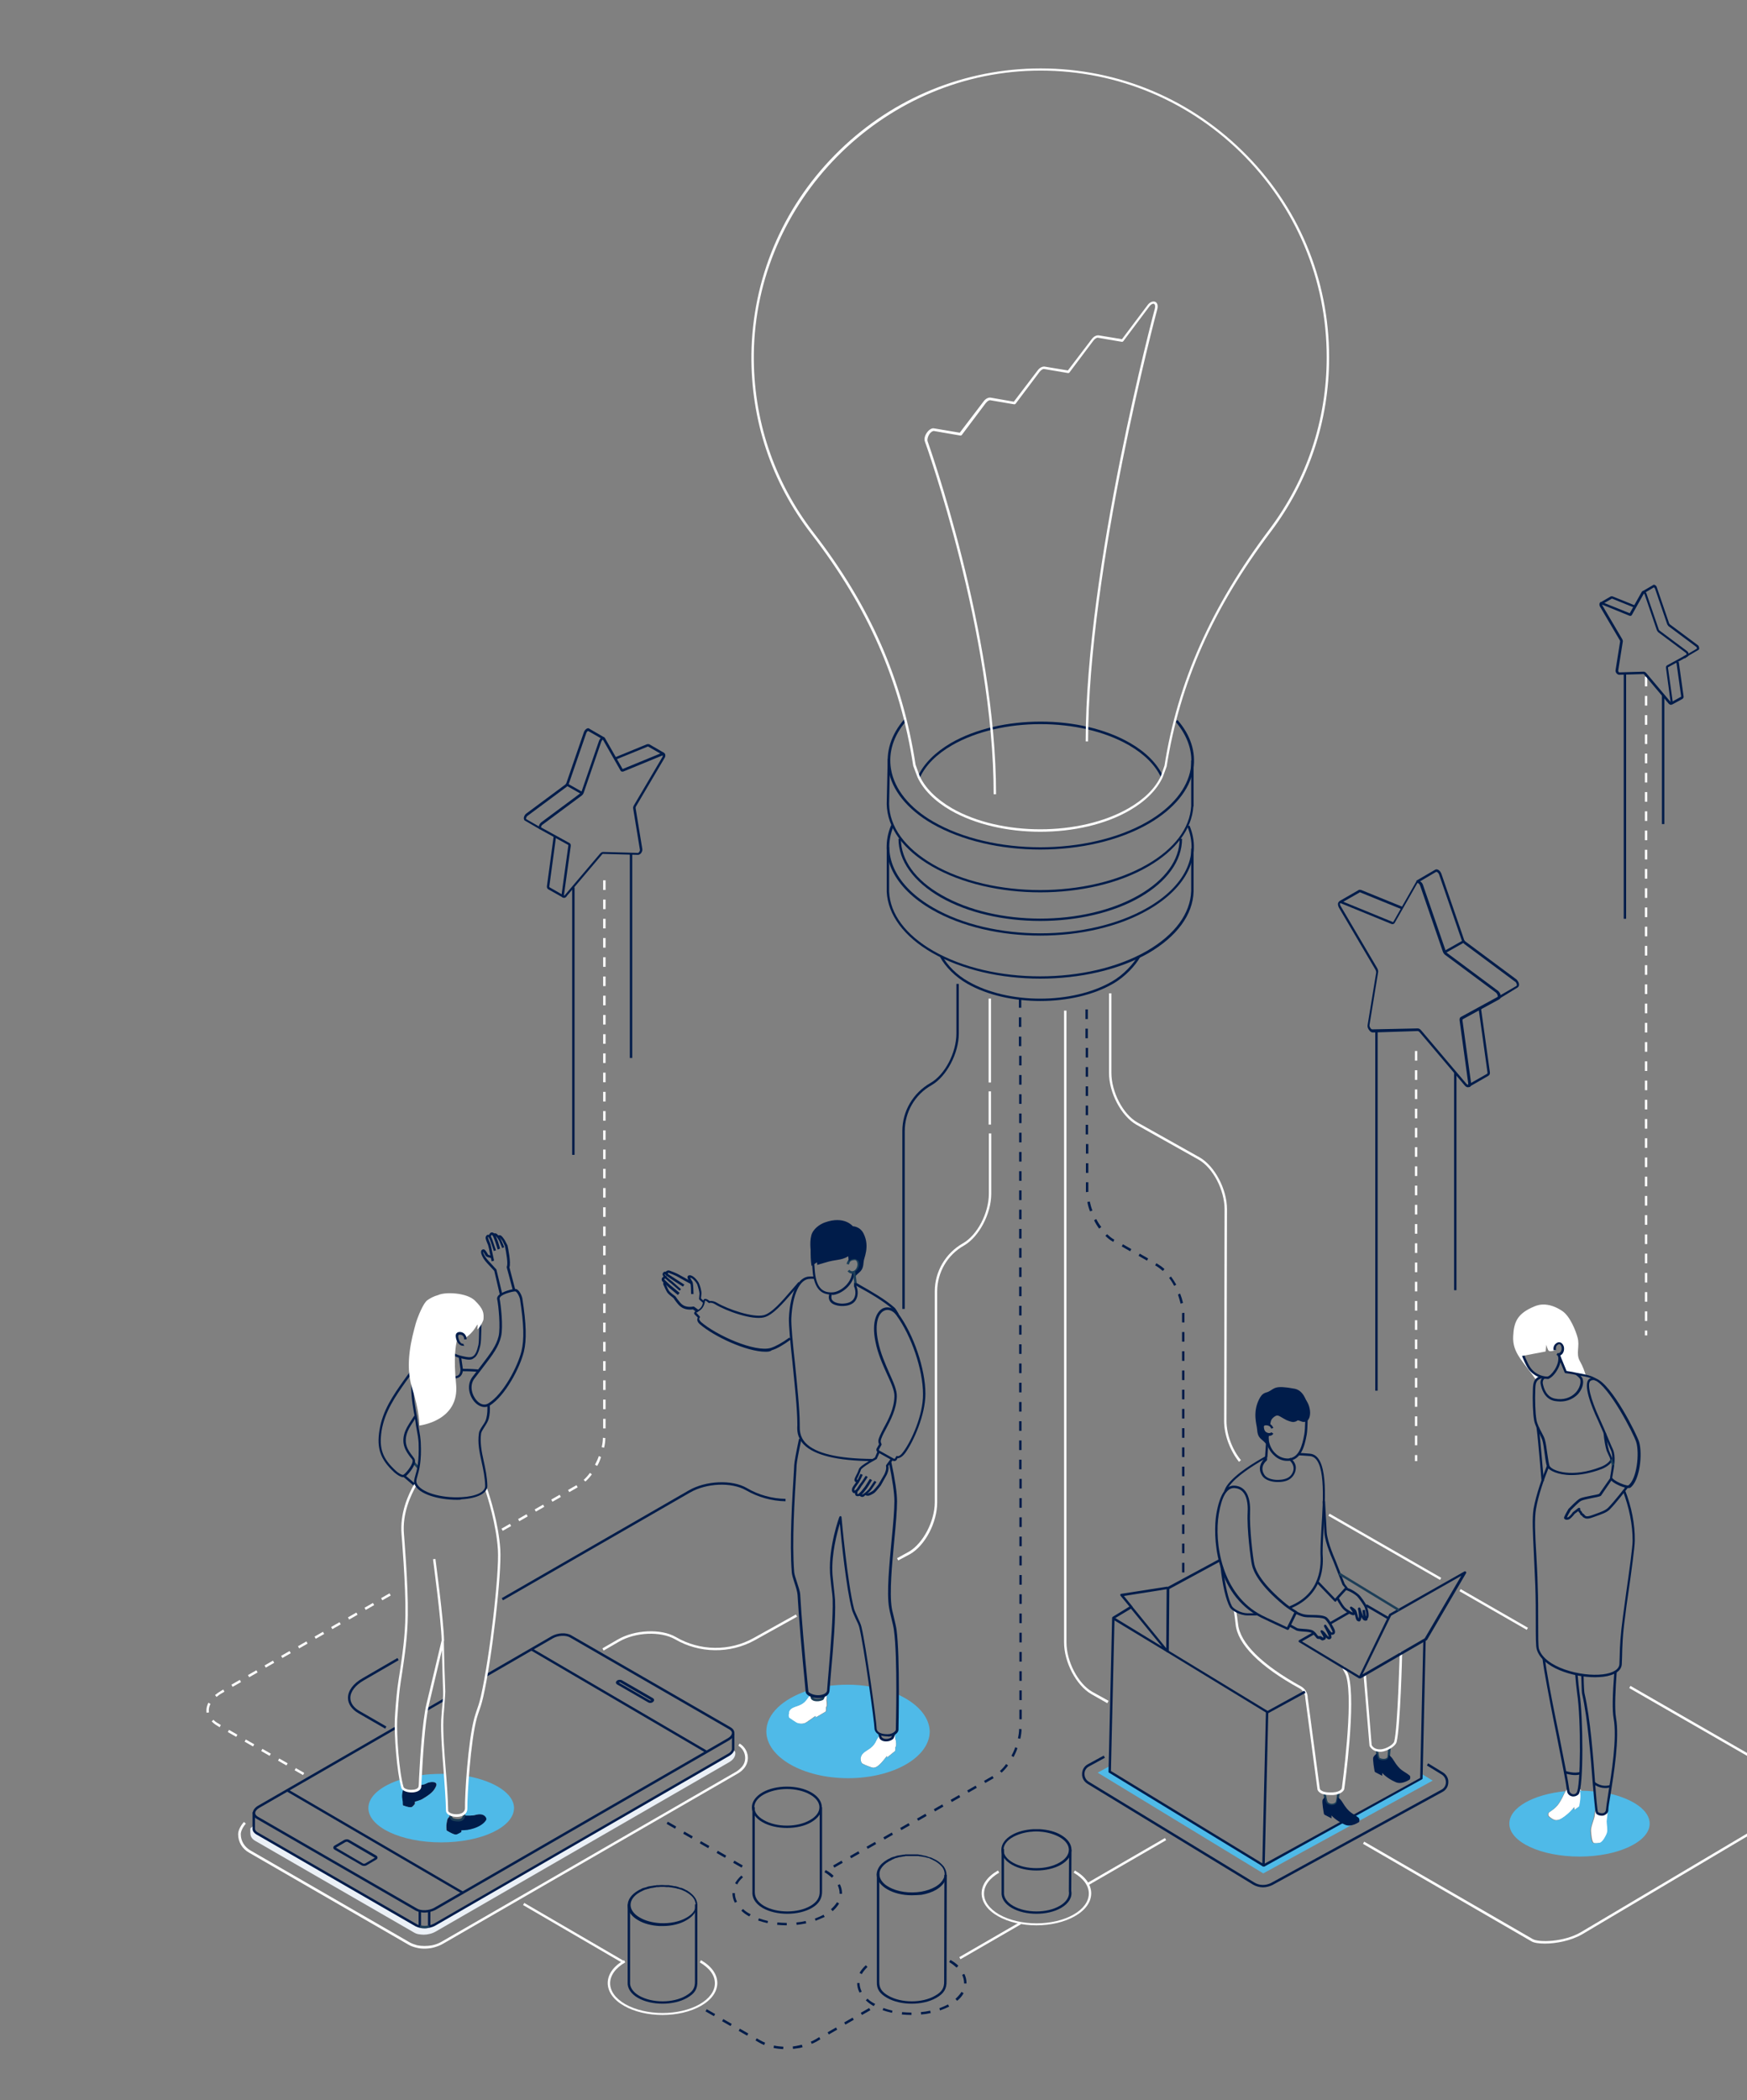 <?xml version="1.0" encoding="utf-8"?>
<!-- Generator: Adobe Illustrator 24.1.0, SVG Export Plug-In . SVG Version: 6.00 Build 0)  -->
<svg version="1.1" xmlns="http://www.w3.org/2000/svg" xmlns:xlink="http://www.w3.org/1999/xlink" x="0px" y="0px"
	 viewBox="0 0 727 873.6" style="enable-background:new 0 0 727 873.6;" xml:space="preserve">
<rect x="0" y="0" width="727" height="873.6" fill="#808080" stroke="none"/>
<style type="text/css">
	.st0{fill-rule:evenodd;clip-rule:evenodd;fill:#EBF0F6;}
	.st1{fill:#FFFFFF;}
	.st2{fill:#001C4A;}
	.st3{fill-rule:evenodd;clip-rule:evenodd;fill:#4B0A54;}
	.st4{fill:#1C3E58;}
	.st5{fill:#4FBAE8;}
</style>
<g id="Background">
</g>
<g id="Illustration">
	<g>
		<path class="st0" d="M305.9,728.6l-0.9-0.7l-0.5,1l-2.1,1.5l-115.9,66.9l-7.8,4.1l-3.9,0l-2.5-1.2l-18.6-10.7l-45.3-26.1l-2.3-1.6
			l-0.4-0.9l0-1.5c-1,0.7-1.5,1.1-1.5,1.2c-0.1,1.1,0,1.6,0,2.1c0,1.2,0.7,2.3,1.9,3l66.2,38.2c0.5,0.3,1.2,0.6,1.9,0.7
			c0.7,0.1,1.4,0.2,2.1,0.2c0.8,0,1.6-0.1,2.4-0.3c1-0.2,1.9-0.6,2.6-1L303.5,733c1.7-1,2.6-2.4,2.5-3.9L305.9,728.6z"/>
	</g>
	<g>
		<path class="st1" d="M589.8,607.8h-1v-2.5h1V607.8z M589.8,601.2h-1v-4h1V601.2z M589.8,593.2h-1v-4h1V593.2z M589.8,585.2h-1v-4
			h1V585.2z M589.8,577.2h-1v-4h1V577.2z M589.8,569.2h-1v-4h1V569.2z M589.8,561.2h-1v-4h1V561.2z M589.8,553.2h-1v-4h1V553.2z
			 M589.8,545.2h-1v-4h1V545.2z M589.8,537.2h-1v-4h1V537.2z M589.8,529.2h-1v-4h1V529.2z M589.8,521.2h-1v-4h1V521.2z M589.8,513.2
			h-1v-4h1V513.2z M589.8,505.2h-1v-4h1V505.2z M589.8,497.2h-1v-4h1V497.2z M589.8,489.2h-1v-4h1V489.2z M589.8,481.2h-1v-4h1
			V481.2z M589.8,473.2h-1v-4h1V473.2z M589.8,465.2h-1v-4h1V465.2z M589.8,457.2h-1v-4h1V457.2z M589.8,449.2h-1v-4h1V449.2z
			 M589.8,441.2h-1v-4h1V441.2z"/>
	</g>
	<g>
		<path class="st1" d="M685.5,555.5h-1v-2h1V555.5z M685.5,549.5h-1v-4h1V549.5z M685.5,541.5h-1v-4h1V541.5z M685.5,533.5h-1v-4h1
			V533.5z M685.5,525.5h-1v-4h1V525.5z M685.5,517.5h-1v-4h1V517.5z M685.5,509.5h-1v-4h1V509.5z M685.5,501.5h-1v-4h1V501.5z
			 M685.5,493.5h-1v-4h1V493.5z M685.5,485.5h-1v-4h1V485.5z M685.5,477.5h-1v-4h1V477.5z M685.5,469.5h-1v-4h1V469.5z M685.5,461.5
			h-1v-4h1V461.5z M685.5,453.5h-1v-4h1V453.5z M685.5,445.5h-1v-4h1V445.5z M685.5,437.5h-1v-4h1V437.5z M685.5,429.5h-1v-4h1
			V429.5z M685.5,421.5h-1v-4h1V421.5z M685.5,413.5h-1v-4h1V413.5z M685.5,405.5h-1v-4h1V405.5z M685.5,397.5h-1v-4h1V397.5z
			 M685.5,389.5h-1v-4h1V389.5z M685.5,381.5h-1v-4h1V381.5z M685.5,373.5h-1v-4h1V373.5z M685.5,365.5h-1v-4h1V365.5z M685.5,357.5
			h-1v-4h1V357.5z M685.5,349.5h-1v-4h1V349.5z M685.5,341.5h-1v-4h1V341.5z M685.5,333.5h-1v-4h1V333.5z M685.5,325.5h-1v-4h1
			V325.5z M685.5,317.5h-1v-4h1V317.5z M685.5,309.5h-1v-4h1V309.5z M685.5,301.5h-1v-4h1V301.5z M685.5,293.5h-1v-4h1V293.5z
			 M685.5,285.5h-1v-4h1V285.5z"/>
	</g>
	<g>
		<path class="st1" d="M642.9,808.5c-2.5,0-4.6-0.3-5.7-1L567.2,767l0.5-0.9l70.1,40.5c2.5,1.5,13,1.3,20-2.8l85.1-50.5
			c3.5-2,5.6-4.7,5.6-7.3c0-2.1-1.4-4.1-3.9-5.5l-66.6-38.3l0.5-0.9l66.6,38.3c2.8,1.6,4.4,3.9,4.4,6.4c0,3-2.2,6-6.1,8.2
			l-85.1,50.5C653.7,807.3,647.6,808.5,642.9,808.5z"/>
	</g>
	<g>
		
			<rect x="621.2" y="653.3" transform="matrix(0.498 -0.867 0.867 0.498 -268.432 875.139)" class="st1" width="1" height="32.3"/>
	</g>
	<g>
		
			<rect x="575.9" y="616.6" transform="matrix(0.498 -0.867 0.867 0.498 -268.607 822.764)" class="st1" width="1" height="53.6"/>
	</g>
	<g>
		<path class="st1" d="M515.6,608.1c-3.8-4.8-6.2-11.3-6.2-17l0.2-88.1c0-7.9-4.8-17.2-10.8-20.6l-26-14.6
			c-6.2-3.6-11.3-13.2-11.3-21.5v-33.1h1v33.1c0,7.9,4.8,17.2,10.8,20.6l26,14.6c6.2,3.6,11.3,13.2,11.3,21.5l-0.2,88.1
			c0,5.5,2.3,11.8,6,16.3L515.6,608.1z"/>
	</g>
	<g>
		<path class="st1" d="M460.8,708.5l-6.7-3.8c-6.2-3.6-11.3-13.2-11.3-21.5V420.4h1v262.8c0,7.9,4.8,17.2,10.8,20.6l6.7,3.7
			L460.8,708.5z"/>
	</g>
	<g>
		<path class="st2" d="M492.9,654.1h-1v-4h1V654.1z M492.9,646.1h-1v-4h1V646.1z M492.9,638.1h-1v-4h1V638.1z M492.9,630.1h-1v-4h1
			V630.1z M492.9,622.1h-1v-4h1V622.1z M492.9,614.1h-1v-4h1V614.1z M492.9,606.1h-1v-4h1V606.1z M492.9,598.1h-1v-4h1V598.1z
			 M492.9,590.1h-1v-4h1V590.1z M492.9,582.1h-1v-4h1V582.1z M492.9,574.1h-1v-4h1V574.1z M492.9,566.1h-1v-4h1V566.1z M492.9,558.1
			h-1v-4h1V558.1z M492.9,550.1h-1v-2.9c0-0.3,0-0.7,0-1l1-0.1c0,0.4,0,0.7,0,1.1V550.1z M491.3,542.3c-0.3-1.3-0.7-2.5-1.1-3.8
			l0.9-0.4c0.5,1.3,0.9,2.6,1.2,3.9L491.3,542.3z M488.6,534.9c-0.6-1.2-1.3-2.3-2.1-3.3l0.8-0.6c0.8,1.1,1.5,2.2,2.2,3.4
			L488.6,534.9z M483.9,528.7c-0.9-0.8-1.8-1.5-2.8-2.1l-0.4-0.2l0.5-0.9l0.4,0.2c1,0.6,2,1.3,3,2.2L483.9,528.7z M477.3,524.4
			l-3.5-2l0.5-0.9l3.5,2L477.3,524.4z M470.3,520.5l-3.5-2l0.5-0.9l3.5,2L470.3,520.5z M463.3,516.6l-0.2-0.1
			c-1.1-0.6-2.1-1.4-3.1-2.4l0.7-0.7c1,0.9,1.9,1.7,2.9,2.2l0.1,0.1L463.3,516.6z M457.4,511.1c-0.8-1.1-1.5-2.2-2.1-3.5l0.9-0.5
			c0.6,1.2,1.3,2.3,2.1,3.3L457.4,511.1z M453.6,503.9c-0.5-1.3-0.9-2.6-1.1-3.9l1-0.2c0.3,1.3,0.6,2.5,1.1,3.8L453.6,503.9z
			 M451.9,495.9c0-0.3,0-0.6,0-0.9l0-3.2l1,0l0,3.2c0,0.3,0,0.5,0,0.8L451.9,495.9z M451.9,487.9l0-4l1,0l0,4L451.9,487.9z
			 M451.9,479.9l0-4l1,0l0,4L451.9,479.9z M451.8,471.9l0-4l1,0l0,4L451.8,471.9z M451.8,463.9l0-4l1,0l0,4L451.8,463.9z
			 M451.8,455.9l0-4l1,0l0,4L451.8,455.9z M451.8,447.9l0-4l1,0l0,4L451.8,447.9z M451.8,439.9l0-4l1,0l0,4L451.8,439.9z
			 M451.7,431.9l0-4l1,0l0,4L451.7,431.9z M451.7,423.9l0-4l1,0l0,4L451.7,423.9z"/>
	</g>
	<g>
		<path class="st2" d="M347.2,776.9l-0.5-0.9l3.5-2l0.5,0.9L347.2,776.9z M354.2,773l-0.5-0.9l3.5-2l0.5,0.9L354.2,773z
			 M361.1,769.1l-0.5-0.9l3.5-2l0.5,0.9L361.1,769.1z M368.1,765.2l-0.5-0.9l3.5-2l0.5,0.9L368.1,765.2z M375.1,761.3l-0.5-0.9
			l3.5-2l0.5,0.9L375.1,761.3z M382.1,757.4l-0.5-0.9l3.5-2l0.5,0.9L382.1,757.4z M389.1,753.5l-0.5-0.9l3.5-2l0.5,0.9L389.1,753.5z
			 M396.1,749.6l-0.5-0.9l3.5-2l0.5,0.9L396.1,749.6z M403,745.7l-0.5-0.9l3.5-2l0.5,0.9L403,745.7z M410,741.7l-0.5-0.9l3.5-2
			l0.5,0.9L410,741.7z M416.8,737.4l-0.7-0.7c0.9-0.8,1.8-1.8,2.6-2.9l0.8,0.6C418.7,735.5,417.8,736.5,416.8,737.4z M421.8,730.9
			l-0.9-0.5c0.6-1.1,1.2-2.4,1.6-3.6l0.9,0.4C423,728.5,422.4,729.7,421.8,730.9z M424.6,723.3l-1-0.2c0.3-1.3,0.5-2.6,0.5-3.9
			l1,0.1C425.1,720.6,424.9,721.9,424.6,723.3z M424.2,715.2l0-4l1,0l0,4L424.2,715.2z M424.2,707.2l0-4l1,0l0,4L424.2,707.2z
			 M424.2,699.2l0-4l1,0l0,4L424.2,699.2z M424.2,691.2l0-4l1,0l0,4L424.2,691.2z M424.2,683.2l0-4l1,0l0,4L424.2,683.2z
			 M424.2,675.2l0-4l1,0l0,4L424.2,675.2z M424.2,667.2l0-4l1,0l0,4L424.2,667.2z M424.2,659.2l0-4l1,0l0,4L424.2,659.2z
			 M424.2,651.2l0-4l1,0l0,4L424.2,651.2z M424.2,643.2l0-4l1,0l0,4L424.2,643.2z M424.2,635.2l0-4l1,0l0,4L424.2,635.2z
			 M424.2,627.2l0-4l1,0l0,4L424.2,627.2z M424.2,619.2l0-4l1,0l0,4L424.2,619.2z M424.1,611.2l0-4l1,0l0,4L424.1,611.2z
			 M424.1,603.2l0-4l1,0l0,4L424.1,603.2z M424.1,595.2l0-4l1,0l0,4L424.1,595.2z M424.1,587.2l0-4l1,0l0,4L424.1,587.2z
			 M424.1,579.2l0-4l1,0l0,4L424.1,579.2z M424.1,571.2l0-4l1,0l0,4L424.1,571.2z M424.1,563.2l0-4l1,0l0,4L424.1,563.2z
			 M424.1,555.2l0-4l1,0l0,4L424.1,555.2z M424.1,547.2l0-4l1,0l0,4L424.1,547.2z M424.1,539.2l0-4l1,0l0,4L424.1,539.2z
			 M424.1,531.2l0-4l1,0l0,4L424.1,531.2z M424.1,523.2l0-4l1,0l0,4L424.1,523.2z M424.1,515.2l0-4l1,0l0,4L424.1,515.2z
			 M424.1,507.2l0-4l1,0l0,4L424.1,507.2z M424.1,499.2l0-4l1,0l0,4L424.1,499.2z M424.1,491.2l0-4l1,0l0,4L424.1,491.2z
			 M424.1,483.2l0-4l1,0l0,4L424.1,483.2z M424.1,475.2l0-4l1,0l0,4L424.1,475.2z M424.1,467.2l0-4l1,0l0,4L424.1,467.2z
			 M424.1,459.2l0-4l1,0l0,4L424.1,459.2z M424.1,451.2l0-4l1,0l0,4L424.1,451.2z M424.1,443.2l0-4l1,0l0,4L424.1,443.2z M424,435.2
			l0-4l1,0l0,4L424,435.2z M424,427.2l0-4l1,0l0,4L424,427.2z M424,419.2l0-3.8l1,0l0,3.8L424,419.2z"/>
	</g>
	<g>
		<path class="st2" d="M375.5,544.4l0-73.9c0-8.3,4.5-15.9,11.7-20c6-3.4,10.8-12.6,10.8-20.6v-20.6h1v20.6
			c0,8.3-5.1,17.9-11.3,21.5c-7,3.9-11.2,11.3-11.2,19.2l0,73.9H375.5z"/>
	</g>
	<g>
		<path class="st2" d="M209.3,665.7l-0.5-0.9l77.8-44.8c7.1-4.1,18-4.6,24.2-1c4.9,2.9,10.5,4.4,16.1,4.5l0,1
			c-5.8-0.1-11.5-1.7-16.5-4.6c-6-3.4-16.4-3-23.3,1L209.3,665.7z"/>
	</g>
	<g>
		<path class="st2" d="M160.3,719.1l-11.1-6.4c-2.8-1.6-4.4-3.9-4.4-6.4c0-3,2.2-6,6.1-8.2l14.5-8.4l0.5,0.9l-14.5,8.4
			c-3.5,2-5.6,4.7-5.6,7.3c0,2.1,1.4,4.1,3.9,5.5l11.1,6.4L160.3,719.1z"/>
	</g>
	<g>
		<path class="st1" d="M209.2,636.8l-0.5-0.9l3.5-2l0.5,0.9L209.2,636.8z M216.1,632.8l-0.5-0.9l3.5-2l0.5,0.9L216.1,632.8z
			 M223,628.8l-0.5-0.9l3.5-2l0.5,0.9L223,628.8z M229.9,624.7l-0.5-0.9l3.5-2l0.5,0.9L229.9,624.7z M236.9,620.7l-0.5-0.9l3.5-2
			l0.5,0.9L236.9,620.7z M243.6,616.3l-0.7-0.7c0.9-0.8,1.8-1.8,2.6-2.9l0.8,0.6C245.5,614.4,244.6,615.4,243.6,616.3z M248.5,609.8
			l-0.9-0.5c0.6-1.1,1.2-2.4,1.6-3.6l0.9,0.4C249.7,607.4,249.2,608.7,248.5,609.8z M251.4,602.2l-1-0.2c0.3-1.3,0.5-2.6,0.5-3.9
			l1,0.1C251.9,599.5,251.7,600.9,251.4,602.2z M252,594.2h-1v-4h1V594.2z M252,586.2h-1v-4h1V586.2z M252,578.2h-1v-4h1V578.2z
			 M252,570.2h-1v-4h1V570.2z M252,562.2h-1v-4h1V562.2z M252,554.2h-1v-4h1V554.2z M252,546.2h-1v-4h1V546.2z M252,538.2h-1v-4h1
			V538.2z M252,530.2h-1v-4h1V530.2z M252,522.2h-1v-4h1V522.2z M252,514.2h-1v-4h1V514.2z M252,506.2h-1v-4h1V506.2z M252,498.2h-1
			v-4h1V498.2z M252,490.2h-1v-4h1V490.2z M252,482.2h-1v-4h1V482.2z M252,474.2h-1v-4h1V474.2z M252,466.2h-1v-4h1V466.2z
			 M252,458.2h-1v-4h1V458.2z M252,450.2h-1v-4h1V450.2z M252,442.2h-1v-4h1V442.2z M252,434.2h-1v-4h1V434.2z M252,426.2h-1v-4h1
			V426.2z M252,418.2h-1v-4h1V418.2z M252,410.2h-1v-4h1V410.2z M252,402.2h-1v-4h1V402.2z M252,394.2h-1v-4h1V394.2z M252,386.2h-1
			v-4h1V386.2z M252,378.2h-1v-4h1V378.2z M252,370.2h-1v-4h1V370.2z"/>
	</g>
	<g>
		<path class="st1" d="M126.1,738.4l-3.5-2l0.5-0.9l3.5,2L126.1,738.4z M119.2,734.4l-3.5-2l0.5-0.9l3.5,2L119.2,734.4z
			 M112.2,730.4l-3.5-2l0.5-0.9l3.5,2L112.2,730.4z M105.3,726.5l-3.5-2l0.5-0.9l3.5,2L105.3,726.5z M98.3,722.5l-3.5-2l0.5-0.9
			l3.5,2L98.3,722.5z M91.4,718.5l-1.1-0.7c-0.9-0.5-1.6-1.1-2.2-1.7l0.7-0.7c0.6,0.6,1.2,1.1,2,1.5l1.1,0.7L91.4,718.5z M86,712.5
			c-0.1-0.3-0.1-0.7-0.1-1c0-1.1,0.3-2.1,0.8-3.2l0.9,0.5c-0.5,0.9-0.7,1.8-0.7,2.7c0,0.3,0,0.5,0.1,0.8L86,712.5z M90.1,705.9
			l-0.6-0.8c0.7-0.6,1.6-1.2,2.6-1.8l0.8-0.5l0.5,0.9l-0.8,0.5C91.6,704.7,90.8,705.3,90.1,705.9z M96.8,701.7l-0.5-0.9l3.5-2
			l0.5,0.9L96.8,701.7z M103.7,697.7l-0.5-0.9l3.5-2l0.5,0.9L103.7,697.7z M110.6,693.7l-0.5-0.9l3.5-2l0.5,0.9L110.6,693.7z
			 M117.5,689.7l-0.5-0.9l3.5-2l0.5,0.9L117.5,689.7z M124.5,685.7l-0.5-0.9l3.5-2l0.5,0.9L124.5,685.7z M131.4,681.7l-0.5-0.9
			l3.5-2l0.5,0.9L131.4,681.7z M138.3,677.7l-0.5-0.9l3.5-2l0.5,0.9L138.3,677.7z M145.3,673.7l-0.5-0.9l3.5-2l0.5,0.9L145.3,673.7z
			 M152.2,669.7l-0.5-0.9l3.5-2l0.5,0.9L152.2,669.7z M159.1,665.7l-0.5-0.9l3.5-2l0.5,0.9L159.1,665.7z"/>
	</g>
	<g>
		<rect x="411.4" y="415.4" class="st1" width="1" height="34.9"/>
	</g>
	<g>
		<rect x="411.4" y="454" class="st1" width="1" height="13.8"/>
	</g>
	<g>
		<path class="st1" d="M373.8,649.1l-0.5-0.9l4.9-2.7c5.9-3.4,10.8-12.7,10.8-20.6l0-87.7c0-8.3,4.5-15.9,11.7-20
			c6-3.4,10.8-12.6,10.8-20.6v-25.1h1v25.1c0,8.3-5.1,17.9-11.3,21.5c-7,3.9-11.2,11.3-11.2,19.2l0,87.7c0,8.3-5,17.9-11.3,21.5
			L373.8,649.1z"/>
	</g>
	<g>
		<path class="st1" d="M251.2,686.6l-0.5-0.9l6.4-3.7c7.1-4.1,18-4.6,24.2-1c9.9,5.8,22.3,6,32.3,0.4l17.6-9.8l0.5,0.9l-17.6,9.8
			c-10.3,5.7-23.1,5.5-33.2-0.4c-6-3.4-16.4-3-23.3,1L251.2,686.6z"/>
	</g>
	<g>
		<path class="st1" d="M176.6,810.6c-1.1,0-2.2-0.1-3.3-0.4c-1.3-0.3-2.4-0.7-3.4-1.3l-66.2-38.2c-2.9-1.6-4.6-4.5-4.6-7.7
			c0-2.1,1.7-4.3,2.4-5.1l0.8,0.7c-1.3,1.5-2.1,3.2-2.1,4.4c0,2.8,1.5,5.3,4.1,6.8l66.2,38.2c0.9,0.5,2,0.9,3.1,1.2
			c2,0.4,4.2,0.4,6.3,0c1.4-0.3,2.7-0.8,3.9-1.5L306,737.2c1.1-0.6,2-1.4,2.8-2.3c1.1-1.3,1.5-3,1.2-4.7c-0.3-1.7-1.3-3.1-2.7-4
			l0.2-0.5l0.3-0.4l-0.3,0.4l0.3-0.4c1.7,1,2.9,2.7,3.3,4.7c0.4,2-0.2,4-1.4,5.5c-0.8,1-1.8,1.8-3.1,2.5l-122.3,70.6
			c-1.2,0.7-2.6,1.2-4.1,1.6C178.9,810.5,177.7,810.6,176.6,810.6z"/>
	</g>
	<g>
		
			<rect x="238.2" y="780.3" transform="matrix(0.503 -0.864 0.864 0.503 -576.328 605.771)" class="st1" width="1" height="47.7"/>
	</g>
	<g>
		<path class="st2" d="M308.6,776.9l-3.5-2l0.5-0.9l3.5,2L308.6,776.9z M301.7,772.8l-3.5-2l0.5-0.9l3.5,2L301.7,772.8z
			 M294.7,768.8l-3.5-2l0.5-0.9l3.5,2L294.7,768.8z M287.8,764.8l-3.5-2l0.5-0.9l3.5,2L287.8,764.8z M280.9,760.7l-3.5-2l0.5-0.9
			l3.5,2L280.9,760.7z"/>
	</g>
	<g>
		<path class="st2" d="M325.9,852.4c-1.4-0.1-2.7-0.2-4-0.5l0.2-1c1.2,0.3,2.6,0.4,3.9,0.5L325.9,852.4z M330,852.3l-0.1-1
			c0.9-0.1,1.9-0.3,2.8-0.5c0.3-0.1,0.7-0.2,1-0.2l0.3,1c-0.3,0.1-0.7,0.2-1.1,0.3C332,852,331,852.2,330,852.3z M318,850.7
			c-0.8-0.3-1.5-0.7-2.2-1.1l-1.4-0.8l0.5-0.9l1.4,0.8c0.7,0.4,1.3,0.7,2.1,1L318,850.7z M337.8,850.2l-0.4-0.9c0.7-0.3,1.4-0.6,2-1
			l1.5-0.9l0.5,0.9l-1.5,0.9C339.3,849.5,338.6,849.9,337.8,850.2z M310.9,846.8l-3.5-2l0.5-0.9l3.5,2L310.9,846.8z M344.9,846.3
			l-0.5-0.9l3.5-2l0.5,0.9L344.9,846.3z M304,842.8l-3.5-2l0.5-0.9l3.5,2L304,842.8z M351.8,842.2l-0.5-0.9l3.5-2l0.5,0.9
			L351.8,842.2z M297.1,838.7l-3.5-2l0.5-0.9l3.5,2L297.1,838.7z M358.7,838.2l-0.5-0.9l3.5-2l0.5,0.9L358.7,838.2z"/>
	</g>
	<g>
		
			<rect x="397.2" y="806.5" transform="matrix(0.866 -0.501 0.501 0.866 -348.825 314.707)" class="st1" width="29" height="1"/>
	</g>
	<g>
		
			<rect x="449.9" y="773.6" transform="matrix(0.866 -0.501 0.501 0.866 -324.704 338.754)" class="st1" width="37.3" height="1"/>
	</g>
	<g>
		<g>
			<g>
				<path class="st2" d="M176.6,795.6c-1.3,0-2.6-0.3-3.6-0.8l-66.2-38.2c-1-0.6-1.6-1.4-1.6-2.4c0-1.1,0.8-2.2,2.1-3l56.9-32.8
					l0.5,0.9l-56.9,32.8c-1,0.6-1.6,1.4-1.6,2.1c0,0.7,0.6,1.2,1.1,1.5l66.2,38.2c1.8,1.1,5.1,0.9,7.2-0.3L303,723
					c1-0.6,1.6-1.4,1.6-2.1c0-0.7-0.6-1.2-1.1-1.5l-66.2-38.2c-1.8-1.1-5.1-0.9-7.2,0.3l-27.5,15.9l-0.5-0.9l27.5-15.9
					c2.5-1.4,6.1-1.6,8.2-0.3l66.2,38.2c1,0.6,1.6,1.4,1.6,2.4c0,1.1-0.8,2.2-2.1,3l-122.3,70.6
					C179.8,795.2,178.2,795.6,176.6,795.6z"/>
			</g>
			<g>
				
					<rect x="177.1" y="708.7" transform="matrix(0.866 -0.5 0.5 0.866 -330.274 185.518)" class="st2" width="8" height="1"/>
			</g>
			<g>
				<path class="st2" d="M270.6,708.4c-0.3,0-0.6-0.1-0.8-0.2l-13-7.5c-0.3-0.2-0.5-0.5-0.5-0.8c0-0.3,0.2-0.6,0.6-0.9
					c0.5-0.3,1.3-0.3,1.8-0.1l13,7.5c0.3,0.2,0.5,0.5,0.5,0.8c0,0.3-0.2,0.6-0.6,0.9C271.3,708.3,270.9,708.4,270.6,708.4z
					 M270.3,707.3c0.1,0.1,0.5,0.1,0.7,0l-12.8-7.4c-0.1-0.1-0.5-0.1-0.7,0L270.3,707.3z"/>
			</g>
			<g>
				<path class="st2" d="M151.5,776.2c-0.3,0-0.6-0.1-0.9-0.2l-11.4-6.6c-0.3-0.2-0.5-0.5-0.5-0.8c0-0.4,0.2-0.7,0.6-0.9l3.9-2.3
					c0.6-0.3,1.4-0.4,2-0.1l11.4,6.6c0.3,0.2,0.5,0.5,0.5,0.8c0,0.4-0.2,0.7-0.6,0.9l-3.9,2.3C152.3,776.1,151.9,776.2,151.5,776.2z
					 M139.8,768.6l11.3,6.6c0.2,0.1,0.7,0.1,1-0.1l3.9-2.3c0,0-11.3-6.6-11.3-6.6c-0.2-0.1-0.7-0.1-1,0.1L139.8,768.6
					C139.8,768.6,139.8,768.6,139.8,768.6z"/>
			</g>
		</g>
	</g>
	<g>
		<polygon class="st3" points="292.8,728.3 293.4,727.9 221.4,685.9 220.8,686.2 		"/>
	</g>
	<g>
		<path class="st2" d="M174.7,801.9c0,0-0.1,0-0.1,0c-0.6-0.1-1.2-0.4-1.7-0.6l-66.2-38.2c-1-0.6-1.6-1.4-1.6-2.3c0,0,0-0.1,0-0.1
			v-6.6c0-0.3,0.2-0.5,0.5-0.5l0,0.5h0.5v6.5c0,0,0,0.1,0,0.1c0,0.6,0.4,1.1,1.1,1.5l66.2,38.2c0.2,0.1,0.5,0.3,0.8,0.4v-5.9h1v6.5
			c0,0.2-0.1,0.3-0.2,0.4C174.9,801.9,174.8,801.9,174.7,801.9z"/>
	</g>
	<g>
		<path class="st2" d="M178.6,801.9c-0.1,0-0.2,0-0.3-0.1c-0.1-0.1-0.2-0.2-0.2-0.4v-6.5h1v5.9c0.6-0.2,1.1-0.4,1.5-0.6L303,729.5
			c1.1-0.6,1.7-1.5,1.6-2.2l0-6.2h1v6.1c0.1,1.1-0.6,2.3-2.1,3.2L181.2,801c-0.7,0.4-1.5,0.7-2.4,0.9
			C178.7,801.9,178.7,801.9,178.6,801.9z"/>
	</g>
	<g>
		<path class="st1" d="M275.7,838.2c-5.8,0-11.6-1.3-16-3.8c-4.4-2.5-6.8-5.9-6.8-9.5c0-3.6,2.4-7,6.8-9.5l0.5,0.9
			c-4,2.3-6.3,5.4-6.3,8.7c0,3.3,2.2,6.3,6.3,8.7c8.6,4.9,22.5,4.9,31,0c4-2.3,6.3-5.4,6.3-8.7c0-3.3-2.2-6.3-6.3-8.7l0.5-0.9
			c4.4,2.5,6.8,5.9,6.8,9.5c0,3.6-2.4,7-6.8,9.5C287.3,836.9,281.5,838.2,275.7,838.2z"/>
	</g>
	<g>
		<path class="st2" d="M275.7,833.5c-3.7,0-7.4-0.8-10.2-2.4c-3-1.7-4.5-4.1-4.3-6.6l0-32.3h1v32.3c-0.2,2.1,1.2,4.2,3.8,5.7
			c5.4,3.1,14.1,3.1,19.4,0c2.9-1.7,3.9-3.2,3.8-6.2v-31.8h1v31.8c0.1,3.4-1,5.2-4.3,7.1C283.1,832.7,279.4,833.5,275.7,833.5z"/>
	</g>
	<g>
		<path class="st2" d="M275.8,801.2c-0.5,0-0.9,0-1.4,0c-3.3-0.2-6.5-1-8.8-2.4c-2.8-1.6-4.4-3.8-4.4-6.2c0-2.4,1.6-4.6,4.4-6.2
			c0.3-0.2,0.7-0.4,1-0.5c0.1,0,0.2-0.1,0.2-0.1l0.1-0.1c0.2-0.1,0.5-0.2,0.7-0.3c0.1,0,0.2-0.1,0.4-0.1l0.1,0
			c0.2-0.1,0.5-0.2,0.7-0.2c0.2-0.1,0.4-0.1,0.5-0.2c0.2-0.1,0.4-0.1,0.7-0.2c0.2,0,0.4-0.1,0.6-0.1c0.2,0,0.4-0.1,0.7-0.1
			c0.2,0,0.4-0.1,0.6-0.1c0.2,0,0.4-0.1,0.6-0.1l0.2,0c0.2,0,0.3,0,0.5-0.1c0.2,0,0.4,0,0.5,0l0.1,0c1.1-0.1,2.2-0.1,3.2,0
			c0.1,0,0.3,0,0.4,0l0.3,0c0.2,0,0.4,0,0.6,0c0.2,0,0.3,0,0.5,0.1l0.1,0c0.2,0,0.5,0.1,0.7,0.1c0.2,0,0.4,0.1,0.5,0.1
			c0.3,0.1,0.5,0.1,0.7,0.1c0.2,0,0.4,0.1,0.6,0.1c0.2,0.1,0.4,0.1,0.7,0.2c0.2,0.1,0.4,0.1,0.5,0.2c0.2,0.1,0.5,0.2,0.7,0.2l0.1,0
			c0.1,0,0.3,0.1,0.4,0.1c0.2,0.1,0.5,0.2,0.7,0.3l0.4,0.2c0.4,0.2,0.7,0.4,1,0.5c1.7,1,3,2.3,3.7,3.6c0.4,0.8,0.6,1.7,0.6,2.5
			c0,0.6-0.1,1.2-0.3,1.7c-0.6,1.7-2,3.3-4.1,4.5C283.2,800.3,279.6,801.2,275.8,801.2z M275.8,784.9c-0.6,0-1.3,0-1.9,0.1l-0.1,0
			c-0.2,0-0.3,0-0.5,0c-0.1,0-0.3,0-0.4,0.1l-0.1,0c-0.2,0-0.4,0.1-0.6,0.1c-0.2,0-0.4,0.1-0.5,0.1c-0.3,0-0.5,0.1-0.7,0.1
			c-0.2,0-0.4,0.1-0.5,0.1c-0.2,0.1-0.4,0.1-0.6,0.2c-0.2,0-0.3,0.1-0.5,0.1c-0.2,0.1-0.4,0.1-0.6,0.2l-0.1,0
			c-0.1,0-0.2,0.1-0.3,0.1c-0.2,0.1-0.5,0.2-0.7,0.3l-0.4,0.2c-0.3,0.2-0.7,0.3-1,0.5c-2.5,1.4-3.9,3.3-3.9,5.3c0,2,1.4,3.9,3.9,5.3
			c2.2,1.3,5.2,2.1,8.4,2.3c4.1,0.2,8.1-0.6,11-2.3c1.9-1.1,3.2-2.4,3.6-3.9c0.2-0.5,0.2-0.9,0.2-1.4c0-0.7-0.2-1.4-0.5-2.1
			c-0.6-1.2-1.8-2.3-3.4-3.2c-0.3-0.2-0.6-0.4-1-0.5l-0.4-0.2c-0.2-0.1-0.5-0.2-0.7-0.3c-0.1,0-0.2-0.1-0.3-0.1l-0.1,0
			c-0.2-0.1-0.4-0.2-0.6-0.2c-0.2-0.1-0.3-0.1-0.5-0.1c-0.2-0.1-0.4-0.1-0.6-0.2c-0.2,0-0.4-0.1-0.5-0.1c-0.2,0-0.4-0.1-0.6-0.1
			c-0.2,0-0.4-0.1-0.6-0.1c-0.2,0-0.4-0.1-0.6-0.1l-0.2,0c-0.1,0-0.3,0-0.4-0.1c-0.2,0-0.4,0-0.5,0l-0.3,0c-0.1,0-0.2,0-0.4,0
			C276.6,784.9,276.2,784.9,275.8,784.9z"/>
	</g>
	<g>
		<g>
			<path class="st2" d="M379.3,838.2c-1.4,0-2.7-0.1-4-0.2l0.1-1c1.3,0.1,2.6,0.2,3.9,0.2L379.3,838.2z M383.3,838l-0.1-1
				c1.3-0.1,2.6-0.3,3.9-0.6l0.2,1C386,837.7,384.7,837.9,383.3,838z M371.2,837.3c-1.4-0.3-2.7-0.7-3.9-1.1l0.3-0.9
				c1.2,0.4,2.5,0.8,3.8,1.1L371.2,837.3z M391.2,836.3l-0.3-0.9c1.3-0.5,2.5-1,3.6-1.6l0.5,0.9
				C393.8,835.3,392.6,835.8,391.2,836.3z M363.6,834.5l-0.2-0.1c-1.2-0.7-2.2-1.4-3.1-2.3l0.7-0.7c0.8,0.8,1.8,1.5,3,2.1l0.2,0.1
				L363.6,834.5z M398.3,832.3l-0.7-0.8c1-0.9,1.9-1.9,2.5-2.9l0.9,0.5C400.4,830.3,399.5,831.3,398.3,832.3z M357.7,828.9
				c-0.7-1.3-1-2.7-1-4l1,0c0,1.2,0.3,2.4,0.9,3.6L357.7,828.9z M402.2,825.1l-1,0l0-0.2c0-1.1-0.3-2.3-0.8-3.4l0.9-0.4
				c0.6,1.2,0.9,2.5,0.9,3.8C402.2,824.9,402.2,825,402.2,825.1z M358.6,821.2l-0.9-0.5c0.6-1.1,1.5-2.2,2.6-3.2l0.7,0.7
				C360,819.2,359.2,820.2,358.6,821.2z M398.1,818.5c-0.9-0.8-1.9-1.6-3.1-2.3l0.5-0.9c1.3,0.7,2.4,1.5,3.3,2.4L398.1,818.5z"/>
		</g>
		<g>
			<path class="st2" d="M379.4,833.5c-3.7,0-7.4-0.8-10.2-2.4c-3.2-1.8-4.4-3.7-4.3-6.6v-45.1h1v45.1c0,2.5,1,4.1,3.8,5.7
				c5.4,3.1,14.1,3.1,19.4,0c2.9-1.6,3.9-3.3,3.8-6.2l0.1-44.1l1,0l-0.1,44.1c0.1,3.3-1.1,5.3-4.3,7.1
				C386.8,832.7,383.1,833.5,379.4,833.5z"/>
		</g>
		<g>
			<path class="st2" d="M379.4,788.4c-3.8,0-7.5-0.9-10.2-2.5c-2.4-1.4-4-3.3-4.3-5.3c-0.2-1.2,0-2.3,0.6-3.4c0.7-1.4,2-2.6,3.7-3.6
				c0.3-0.2,0.7-0.4,1-0.5c0.1,0,0.2-0.1,0.2-0.1l0.1-0.1c0.2-0.1,0.5-0.2,0.7-0.3c0.1,0,0.2-0.1,0.3-0.1l0.1,0
				c0.2-0.1,0.5-0.2,0.7-0.2c0.2-0.1,0.4-0.1,0.5-0.2c0.2-0.1,0.4-0.1,0.7-0.2c0.2,0,0.4-0.1,0.6-0.1c0.2,0,0.4-0.1,0.7-0.1
				c0.2,0,0.4-0.1,0.6-0.1c0.2,0,0.4-0.1,0.6-0.1l0.2,0c0.2,0,0.3,0,0.5-0.1c0.2,0,0.4,0,0.6,0l0.3,0c0.1,0,0.3,0,0.4,0
				c0.9,0,1.8,0,2.6,0c0.1,0,0.3,0,0.4,0l0.3,0c0.2,0,0.4,0,0.6,0c0.2,0,0.3,0,0.5,0.1l0.1,0c0.2,0,0.5,0.1,0.7,0.1
				c0.2,0,0.3,0.1,0.5,0.1c0.3,0.1,0.5,0.1,0.8,0.2c0.2,0,0.4,0.1,0.6,0.1c0.2,0.1,0.5,0.1,0.7,0.2c0.2,0.1,0.4,0.1,0.5,0.2
				c0.2,0.1,0.5,0.2,0.7,0.2l0.1,0c0.1,0,0.2,0.1,0.3,0.1c0.3,0.1,0.5,0.2,0.7,0.3l0.1,0.1c0.1,0,0.2,0.1,0.3,0.1
				c0.4,0.2,0.7,0.4,1,0.5c1.4,0.8,2.5,1.8,3.3,2.8c0.7,1.1,1.1,2.2,1.1,3.4c0,1.4-0.6,2.9-1.7,4.1c-0.7,0.8-1.6,1.5-2.6,2.1
				c-1.7,1-3.8,1.7-6.1,2.1C382.2,788.3,380.8,788.4,379.4,788.4z M379.4,772.1c-0.4,0-0.8,0-1.3,0c-0.1,0-0.3,0-0.4,0l-0.3,0
				c-0.2,0-0.3,0-0.5,0c-0.1,0-0.3,0-0.4,0.1l-0.2,0c-0.2,0-0.4,0.1-0.6,0.1c-0.2,0-0.3,0.1-0.5,0.1c-0.3,0.1-0.5,0.1-0.7,0.1
				c-0.2,0-0.4,0.1-0.5,0.1c-0.2,0.1-0.4,0.1-0.6,0.2c-0.2,0-0.3,0.1-0.5,0.1c-0.2,0.1-0.4,0.1-0.6,0.2l-0.4,0.2
				c-0.2,0.1-0.5,0.2-0.7,0.3l-0.3,0.2c-0.3,0.2-0.7,0.3-1,0.5c-1.6,0.9-2.7,2-3.4,3.2c-0.5,0.9-0.6,1.8-0.5,2.8
				c0.3,1.7,1.6,3.4,3.8,4.6c3.6,2.1,8.8,2.8,13.6,2c2.2-0.4,4.2-1.1,5.8-2c1-0.6,1.8-1.2,2.4-1.9c1-1.1,1.5-2.3,1.5-3.4
				c0-1-0.3-1.9-0.9-2.8c-0.7-0.9-1.7-1.8-2.9-2.5c-0.3-0.2-0.6-0.3-1-0.5l-0.3-0.2c-0.2-0.1-0.5-0.2-0.7-0.3l-0.4-0.2
				c-0.2-0.1-0.4-0.2-0.6-0.2c-0.2-0.1-0.3-0.1-0.5-0.1c-0.2-0.1-0.4-0.1-0.6-0.2c-0.2,0-0.4-0.1-0.5-0.1c-0.2,0-0.4-0.1-0.6-0.1
				c-0.2,0-0.4-0.1-0.6-0.1c-0.2,0-0.4-0.1-0.6-0.1l-0.2,0c-0.1,0-0.3,0-0.4-0.1c-0.2,0-0.3,0-0.5,0l-0.3,0c-0.1,0-0.3,0-0.4,0
				C380.3,772.1,379.8,772.1,379.4,772.1z"/>
		</g>
	</g>
	<g>
		<path class="st1" d="M431.3,800.9c-5.8,0-11.6-1.3-16-3.8c-4.4-2.5-6.8-5.9-6.8-9.5c0-3.6,2.4-7,6.8-9.5l0.5,0.9
			c-4,2.3-6.3,5.4-6.3,8.7c0,3.3,2.2,6.3,6.3,8.7c8.6,4.9,22.5,4.9,31,0c4-2.3,6.3-5.4,6.3-8.7c0-3.3-2.2-6.3-6.3-8.7l0.5-0.9
			c4.4,2.5,6.8,5.9,6.8,9.5c0,3.6-2.4,7-6.8,9.5C442.9,799.6,437.1,800.9,431.3,800.9z"/>
	</g>
	<g>
		<path class="st2" d="M431.3,796.1c-3.7,0-7.4-0.8-10.2-2.4c-3-1.7-4.5-4.1-4.3-6.6l0-18h1v18c-0.2,2.1,1.2,4.2,3.8,5.7
			c5.4,3.1,14.1,3.1,19.4,0c2.8-1.6,4.2-3.9,3.8-6.1l0.1-17.2l1,0l-0.1,17.1c0.5,2.6-1,5.2-4.3,7.1
			C438.7,795.3,435,796.1,431.3,796.1z"/>
	</g>
	<g>
		<path class="st2" d="M431.3,778.1c-3.7,0-7.4-0.8-10.2-2.4c-2.8-1.6-4.4-3.8-4.4-6.2s1.6-4.6,4.4-6.2c2.4-1.4,5.6-2.2,8.9-2.4
			c0.9,0,1.7,0,2.6,0c3.4,0.2,6.6,1,8.9,2.4c2.8,1.6,4.4,3.8,4.4,6.2c0,2.4-1.6,4.6-4.4,6.2C438.7,777.3,435,778.1,431.3,778.1z
			 M428.7,762c-2.7,0.3-5.2,1.1-7.2,2.2c-2.5,1.4-3.9,3.3-3.9,5.3c0,2,1.4,3.9,3.9,5.3c5.4,3.1,14.1,3.1,19.4,0
			c2.5-1.4,3.9-3.3,3.9-5.3c0-2-1.4-3.9-3.9-5.3c-2-1.1-4.5-1.9-7.2-2.2c0,0-0.1,0-0.1,0c-1.6-0.2-3.1-0.2-4.7,0
			C428.9,762,428.9,762,428.7,762C428.8,762,428.8,762,428.7,762z"/>
	</g>
	<g>
		<path class="st2" d="M327.4,800.9c-1.4,0-2.7-0.1-4-0.2l0.1-1c1.3,0.1,2.6,0.2,3.9,0.2L327.4,800.9z M331.5,800.7l-0.1-1
			c1.3-0.1,2.6-0.3,3.9-0.6l0.2,1C334.2,800.3,332.8,800.6,331.5,800.7z M319.4,800c-1.4-0.3-2.7-0.7-3.9-1.1l0.3-0.9
			c1.2,0.4,2.5,0.8,3.8,1.1L319.4,800z M339.4,799l-0.3-0.9c1.3-0.5,2.5-1,3.6-1.6l0.5,0.9C342,797.9,340.7,798.5,339.4,799z
			 M311.8,797.2l-0.2-0.1c-1.2-0.7-2.2-1.4-3.1-2.3l0.7-0.7c0.8,0.8,1.8,1.5,3,2.1l0.2,0.1L311.8,797.2z M346.5,795l-0.7-0.8
			c1-0.9,1.9-1.9,2.5-2.9l0.9,0.5C348.5,793,347.6,794,346.5,795z M305.8,791.5c-0.7-1.3-1-2.7-1-4l1,0c0,1.2,0.3,2.4,0.9,3.6
			L305.8,791.5z M350.4,787.8l-1,0l0-0.2c0-1.1-0.3-2.3-0.8-3.4l0.9-0.4c0.6,1.2,0.9,2.5,0.9,3.8
			C350.4,787.6,350.4,787.7,350.4,787.8z M306.8,783.9l-0.9-0.5c0.6-1.1,1.5-2.2,2.6-3.2l0.7,0.7
			C308.1,781.9,307.3,782.8,306.8,783.9z M346.2,781.1c-0.9-0.8-1.9-1.6-3.1-2.3l0.5-0.9c1.3,0.7,2.4,1.5,3.3,2.4L346.2,781.1z"/>
	</g>
	<g>
		<path class="st2" d="M327.6,796.1c-3.7,0-7.4-0.8-10.2-2.4c-3.6-2.1-4.4-4.7-4.3-6.6v-35.3h1v35.3c0,2.3,1.3,4.2,3.8,5.7
			c5.4,3.1,14.1,3.1,19.4,0c2.7-1.6,3.9-3.5,3.8-6.2l0-34.8h1v34.8c0.1,3.1-1.3,5.4-4.3,7.1C335,795.3,331.3,796.1,327.6,796.1z"/>
	</g>
	<g>
		<path class="st2" d="M327.5,760.4c-3.7,0-7.4-0.8-10.2-2.4c-2.8-1.6-4.4-3.8-4.4-6.2c0-2.3,1.5-4.5,4.4-6.2
			c5.6-3.2,14.7-3.2,20.3,0c2.8,1.6,4.4,3.8,4.4,6.2c0,2.3-1.5,4.5-4.4,6.2C334.9,759.6,331.2,760.4,327.5,760.4z M327.5,744.2
			c-3.5,0-7,0.8-9.7,2.3c-2.5,1.4-3.9,3.3-3.9,5.3c0,2,1.4,3.9,3.9,5.3c5.3,3.1,14,3.1,19.3,0c2.5-1.4,3.9-3.3,3.9-5.3
			c0-2-1.4-3.9-3.9-5.3C334.5,745,331,744.2,327.5,744.2z"/>
	</g>
	<g>
		<g>
			<path class="st2" d="M624,415.4l-0.5-0.9l7.6-4.4c0.1,0,0.1-0.1,0.1-0.2c0.1-0.3-0.1-1-0.5-1.4c-0.1-0.1-0.2-0.2-0.3-0.2
				l-21-15.6c-0.5-0.4-0.8-0.9-1.1-1.5l-9.4-27.3c0-0.1-0.1-0.2-0.1-0.3c-0.3-0.5-0.6-0.8-0.9-0.9c-0.1,0-0.1,0-0.2,0
				c0,0-0.1,0-0.1,0l-7.8,4.6l-0.5-0.9l7.9-4.6c0.1,0,0.1,0,0.2-0.1c0.2-0.1,0.5-0.1,0.8,0c0.6,0.2,1.1,0.7,1.4,1.3
				c0.1,0.1,0.1,0.3,0.2,0.4l9.4,27.3c0.1,0.4,0.4,0.8,0.7,1l21,15.6c0.2,0.1,0.3,0.2,0.4,0.4c0.6,0.6,0.9,1.5,0.8,2.2
				c-0.1,0.4-0.3,0.7-0.6,0.9L624,415.4z"/>
		</g>
		<g>
			<path class="st2" d="M611.4,452.1l-0.5-0.9l7.9-4.5c0,0,0.1-0.1,0.1-0.1c0.1,0,0.1-0.2,0.1-0.5l-3.7-26.6l1-0.1l3.7,26.6
				c0.1,0.8-0.2,1.2-0.5,1.4c0,0-0.1,0.1-0.1,0.1L611.4,452.1z"/>
		</g>
		<g>
			<path class="st2" d="M583.2,378.2l-17.2-7c-0.1,0-0.2-0.1-0.2,0c0,0-0.1,0.1-0.1,0.1l-7.9,4.5l-0.5-0.9l8-4.6c0,0,0.1,0,0.1-0.1
				c0.3-0.1,0.6-0.1,1,0l17.2,7L583.2,378.2z"/>
		</g>
		<g>
			<path class="st2" d="M610.9,452.3c-0.5,0-1-0.3-1.4-0.8l-18.8-22.2c-0.3-0.3-0.6-0.4-0.7-0.4l-18.7,0.6c-0.5,0-1-0.3-1.4-0.8
				c-0.6-0.7-0.9-1.5-0.8-2.2l3.6-22c0-0.3-0.1-0.7-0.3-1.1l-15.2-25.8c-0.5-0.9-0.6-1.9-0.1-2.4c0.3-0.4,0.8-0.5,1.4-0.3l21,8.6
				c0.2,0.1,0.2,0,0.3,0l9.4-16.5c0.2-0.4,0.6-0.6,1.1-0.6c0.8,0.1,1.6,0.8,1.9,1.8l9.4,27.3c0.1,0.4,0.4,0.8,0.7,1l21,15.6
				c0.8,0.6,1.3,1.6,1.2,2.5c0,0.5-0.2,0.9-0.6,1.1l-15.2,8.3c0,0-0.1,0.2-0.1,0.5l3.6,26.2c0.1,0.7-0.1,1.3-0.7,1.5
				C611.2,452.2,611,452.3,610.9,452.3z M590,427.8c0.5,0,1,0.3,1.4,0.8l18.8,22.2c0.4,0.4,0.7,0.5,0.7,0.4c0.1,0,0.1-0.2,0.1-0.5
				l-3.6-26.2c-0.1-0.7,0.1-1.3,0.6-1.5l15.2-8.3c0,0,0.1-0.1,0.1-0.2c0-0.5-0.3-1.2-0.8-1.6l-21-15.6c-0.5-0.3-0.9-0.9-1.1-1.5
				l-9.4-27.3c-0.2-0.7-0.8-1.2-1.1-1.2c-0.1,0-0.1,0-0.1,0.1l-9.4,16.5c-0.3,0.5-0.9,0.7-1.5,0.4l-21-8.6c-0.1,0-0.2-0.1-0.2,0
				c-0.1,0.1-0.2,0.6,0.2,1.2l15.2,25.8c0.3,0.6,0.5,1.2,0.4,1.7l-3.6,22c-0.1,0.4,0.2,1,0.5,1.4c0.2,0.3,0.5,0.4,0.7,0.4L590,427.8
				C590,427.8,590,427.8,590,427.8z"/>
		</g>
	</g>
	<g>
		<g>
			<path class="st2" d="M701.1,273.9l-0.5-0.9l1.5-0.8l4.1-2.4c0-0.1-0.1-0.4-0.2-0.6c0,0-0.1-0.1-0.1-0.1l-11.4-8.5
				c-0.3-0.2-0.5-0.6-0.7-0.9l-5.1-14.9c0,0,0-0.1-0.1-0.1c-0.1-0.2-0.3-0.3-0.3-0.4l-4.2,2.5l-0.5-0.9l4.3-2.5c0,0,0.1,0,0.1-0.1
				c0.2-0.1,0.4-0.1,0.5,0c0.4,0.1,0.7,0.4,0.9,0.8c0,0.1,0.1,0.2,0.1,0.3l5.1,14.9c0.1,0.2,0.2,0.3,0.3,0.4l11.4,8.5
				c0.1,0.1,0.2,0.2,0.3,0.2c0.4,0.4,0.5,1,0.5,1.4c0,0.3-0.2,0.5-0.4,0.6l-4.1,2.4L701.1,273.9z"/>
		</g>
		<g>
			<path class="st2" d="M695.8,293.1l-0.5-0.9l4.3-2.4c0,0,0-0.1,0-0.1l-2-14.3l1-0.1l2,14.3c0.1,0.4-0.1,0.8-0.3,1
				c0,0-0.1,0.1-0.1,0.1L695.8,293.1z"/>
		</g>
		<g>
			<path class="st2" d="M680.2,252.8l-9.4-3.8c0,0-4.3,2.5-4.3,2.5l-0.5-0.9l4.3-2.5c0,0,0.1,0,0.1,0c0.2-0.1,0.5-0.1,0.7,0l9.4,3.8
				L680.2,252.8z"/>
		</g>
		<g>
			<path class="st2" d="M695.4,293.2c-0.3,0-0.7-0.2-1-0.5l-10.2-12.1c-0.1-0.1-0.2-0.2-0.2-0.2l-10.2,0.3c-0.3,0-0.7-0.2-1-0.5
				c-0.3-0.3-0.6-0.9-0.5-1.4l1.9-12c0-0.1,0-0.2-0.1-0.4l-8.3-14.1c-0.3-0.6-0.3-1.2,0-1.6c0.2-0.3,0.6-0.4,1-0.2l11.4,4.6l5-8.9
				c0.2-0.3,0.5-0.4,0.8-0.4c0.5,0,1,0.5,1.2,1.2l5.1,14.9c0.1,0.2,0.2,0.3,0.3,0.4l11.4,8.5c0.5,0.3,0.8,1,0.7,1.5
				c0,0.3-0.2,0.6-0.4,0.8l-8.2,4.5c0,0,0,0,0,0.1l2,14.3c0.1,0.6-0.2,1-0.5,1.1C695.7,293.2,695.5,293.2,695.4,293.2z M684,279.4
				c0.3,0,0.7,0.2,1,0.5l10.2,12.1c0,0-1.9-14.1-1.9-14.1c-0.1-0.5,0.1-0.9,0.4-1.1l8.2-4.5c0-0.1-0.1-0.5-0.3-0.7l-11.4-8.5
				c-0.3-0.2-0.5-0.6-0.7-0.9l-5.1-14.9c-0.1-0.2-0.2-0.4-0.3-0.4l-5,8.9c-0.2,0.4-0.7,0.5-1.1,0.3l-11.3-4.6c0,0.1,0.1,0.2,0.1,0.3
				l8.3,14.1c0.2,0.4,0.3,0.8,0.2,1.1l-1.9,12c0,0.3,0.3,0.7,0.4,0.7L684,279.4C684,279.4,684,279.4,684,279.4z"/>
		</g>
	</g>
	<g>
		<g>
			<path class="st2" d="M256.2,316l-0.4-0.9l13.4-5.5c0.3-0.1,0.6-0.1,0.9,0c0,0,0.1,0,0.1,0l6.2,3.6l-0.5,0.9l-6.1-3.5
				c0,0-0.1,0-0.1-0.1L256.2,316z"/>
		</g>
		<g>
			<path class="st2" d="M234.3,373.4l-6.2-3.5c-0.1,0-0.1-0.1-0.1-0.1c-0.2-0.2-0.5-0.5-0.4-1.2l2.8-20.7l1,0.1l-2.8,20.7
				c0,0.2,0,0.3,0,0.3c0,0,0.1,0,0.1,0.1l6.1,3.5L234.3,373.4z"/>
		</g>
		<g>
			<path class="st2" d="M224.7,345l-6.2-3.6c-0.3-0.1-0.4-0.4-0.5-0.8c-0.1-0.6,0.2-1.3,0.6-1.8c0.1-0.1,0.2-0.2,0.3-0.3l16.3-12.1
				c0.2-0.2,0.4-0.4,0.5-0.7l7.3-21.2c0.1-0.1,0.1-0.3,0.2-0.4c0.3-0.5,0.7-0.9,1.2-1.1c0.2-0.1,0.5-0.1,0.7,0c0.1,0,0.1,0,0.1,0.1
				l6.2,3.6l-0.5,0.9l-6.1-3.5c0,0-0.1,0-0.1,0c-0.1,0-0.4,0.2-0.6,0.6c0,0.1-0.1,0.2-0.1,0.2l-7.3,21.2c-0.2,0.5-0.5,0.9-0.9,1.2
				l-16.3,12.1c-0.1,0-0.1,0.1-0.2,0.2c-0.4,0.4-0.4,1-0.4,1.1l6.1,3.5L224.7,345z"/>
		</g>
		<g>
			<path class="st2" d="M234.7,373.5c-0.1,0-0.3,0-0.4-0.1c-0.5-0.2-0.7-0.7-0.6-1.3l2.8-20.3c0-0.2,0-0.3,0-0.3l-11.8-6.5
				c-0.3-0.2-0.5-0.5-0.5-0.9c0-0.7,0.4-1.5,1-2l16.3-12.1c0.2-0.2,0.4-0.4,0.5-0.7l7.3-21.2c0.3-0.8,1-1.5,1.6-1.5
				c0.4,0,0.7,0.1,0.9,0.5l7.3,12.8l16.3-6.7c0.5-0.2,0.9-0.1,1.2,0.2c0.4,0.5,0.4,1.3-0.1,2l-11.8,20c-0.2,0.3-0.2,0.6-0.2,0.7
				l2.8,17.1c0.1,0.6-0.2,1.3-0.6,1.8c-0.4,0.4-0.8,0.6-1.2,0.6l-14.6-0.4c-0.1,0-0.3,0.1-0.4,0.3l-14.6,17.2
				C235.6,373.3,235.1,373.5,234.7,373.5z M225.2,344.2l11.8,6.5c0.4,0.2,0.6,0.7,0.5,1.3l-2.8,20.3c0,0.2,0,0.3,0,0.3
				c0,0,0.2-0.1,0.4-0.3l14.6-17.2c0.4-0.4,0.8-0.7,1.2-0.7l14.6,0.4c0.1,0,0.2-0.1,0.4-0.3c0.3-0.3,0.4-0.7,0.4-1l-2.8-17.1
				c-0.1-0.4,0-0.9,0.3-1.4l11.8-20c0.2-0.4,0.2-0.8,0.2-0.8l-16.3,6.7c-0.5,0.2-1.1,0.1-1.3-0.4l-7.3-12.8c-0.1,0-0.5,0.3-0.7,0.9
				l-7.3,21.2c-0.2,0.5-0.5,0.9-0.9,1.2l-16.3,12.1C225.3,343.3,225.1,344,225.2,344.2z"/>
		</g>
	</g>
	<g>
		<g>
			<path class="st2" d="M432.9,416.4c-11,0-22-2.4-30.4-7.2c-4.9-2.8-9.1-7-11.3-11.1l0.9-0.5c2.1,4,6.1,8,10.9,10.7
				c16.5,9.5,43.3,9.5,59.7,0c4.9-2.8,9-7.4,10.9-10.7l0.9,0.5c-1.9,3.4-6.2,8.2-11.3,11.1C454.9,414,443.9,416.4,432.9,416.4z"/>
		</g>
	</g>
	<g>
		<g>
			<path class="st2" d="M432.9,407.1c-16.3,0-32.6-3.6-45.1-10.8c-11.6-6.7-18.3-15.7-18.8-25.3c0-0.1,0-0.1,0-0.2v-18.4h1v18.3
				c0,0,0,0.1,0,0.2c0.4,9.3,6.9,18,18.3,24.6c24.6,14.2,64.5,14.2,89.1,0c11.5-6.7,18-15.5,18.3-24.9c0,0,0-0.1,0-0.1v-17.5h1v17.7
				c0,0.1,0,0.1,0,0.2c-0.3,9.7-7,18.7-18.8,25.6C465.6,403.5,449.3,407.1,432.9,407.1z"/>
		</g>
		<g>
			<g>
				<path class="st2" d="M432.9,389.2c-16.3,0-32.6-3.6-45.1-10.8c-15.8-9.1-22.2-22.2-17.1-34.8l0.4-0.6l0.9,0.5l-0.3,0.6
					c-4.9,12.1,1.4,24.7,16.7,33.5c24.6,14.2,64.5,14.2,89.1,0c15.5-8.9,21.7-21.6,16.6-33.8l0.9-0.4c5.3,12.7-1.1,25.8-17,35
					C465.6,385.6,449.3,389.2,432.9,389.2z"/>
			</g>
		</g>
	</g>
	<g>
		<g>
			<path class="st2" d="M432.9,383.1c-15.1,0-30.1-3.3-41.6-9.9c-11.2-6.5-17.4-15.1-17.4-24.3h1c0,8.8,6,17.2,16.9,23.4
				c22.7,13.1,59.5,13.1,82.2,0c10.9-6.3,16.9-14.6,16.9-23.4h1c0,9.2-6.2,17.8-17.4,24.3C463.1,379.8,448,383.1,432.9,383.1z"/>
		</g>
	</g>
	<g>
		<g>
			<path class="st2" d="M432.9,371.2c-16.3,0-32.6-3.6-45.1-10.8c-12-6.9-18.6-16.1-18.8-25.9c0,0,0-0.1,0-0.1l0.4-18.7l1,0
				l-0.4,18.6c0,0,0,0.1,0,0.1c0.1,9.5,6.6,18.4,18.3,25.2c24.6,14.2,64.5,14.2,89.1,0c11.3-6.5,17.8-15.1,18.3-24.3
				c0-0.1,0-0.1,0-0.2v-18.8h1v19c0,0.1,0,0.2-0.1,0.2c-0.6,9.4-7.3,18.3-18.7,24.9C465.6,367.6,449.3,371.2,432.9,371.2z"/>
		</g>
		<g>
			<g>
				<path class="st2" d="M432.9,353.4c-16.3,0-32.6-3.6-45.1-10.8c-10.2-5.9-16.7-13.9-18.1-22.5c-1.2-7.3,1.1-14.6,6.7-21l0.8,0.7
					c-5.4,6.2-7.6,13.2-6.4,20.2c1.4,8.3,7.7,16.1,17.6,21.8c24.6,14.2,64.5,14.2,89.1,0c10.2-5.9,16.6-13.7,18-22
					c1.1-6.7-1.1-13.5-6.3-19.6l0.8-0.7c5.5,6.3,7.7,13.3,6.6,20.4c-1.4,8.6-8,16.6-18.5,22.7C465.6,349.8,449.3,353.4,432.9,353.4z
					"/>
			</g>
		</g>
	</g>
	<g>
		<path class="st2" d="M483.1,323.3c-2.3-5-6.9-9.6-13.3-13.3c-20.3-11.7-53.3-11.7-73.6,0c-6.4,3.7-11,8.3-13.3,13.3l-0.9-0.4
			c2.4-5.2,7.2-10,13.7-13.8c20.6-11.9,54.1-11.9,74.6,0c6.6,3.8,11.3,8.6,13.7,13.8L483.1,323.3z"/>
	</g>
	<g>
		<g>
			<path class="st1" d="M432.9,346c-13.5,0-27-3-37.3-8.9c-6.6-3.8-11.4-8.6-13.8-13.8l-1.8-4.8c0,0,0-0.1,0-0.1
				c-5.4-35.3-18.9-65.9-42.3-96.2c-16.7-21.6-25.3-47.5-25-74.8c0.4-31.1,12.7-60.6,34.8-83C369.6,42,398.9,29.3,430,28.5
				c32.7-0.8,63.6,11.4,86.9,34.2c23.4,22.8,36.2,53.4,36.2,86c0,26.4-8.4,51.4-24.2,72.4c-24.1,31.9-37.9,62.9-43.4,97.7l-1.6,4.4
				c-2.4,5.3-7.2,10.1-13.8,13.9C460,343,446.4,346,432.9,346z M381,318.1l1.7,4.7c2.3,5,6.9,9.6,13.4,13.4
				c20.3,11.7,53.3,11.7,73.6,0c6.4-3.7,11.1-8.3,13.4-13.4l1.5-4.3c5.5-34.9,19.4-66,43.5-98.1c15.7-20.8,24-45.6,24-71.8
				c0-32.4-12.8-62.7-35.9-85.3c-23.2-22.6-53.8-34.7-86.2-33.9l0-0.5l0,0.5C366.6,31,314.4,83.9,313.7,147.3
				c-0.3,27.1,8.3,52.8,24.8,74.2C362.1,252,375.6,282.7,381,318.1z"/>
		</g>
	</g>
	<g>
		<g>
			<path class="st1" d="M414.5,330.4h-1c0-67.1-28.3-145.9-28.6-146.7c-0.4-1-0.1-2.4,0.8-3.7c0.9-1.3,2.1-2,3-1.8l10.7,1.8l9.9-13
				c0.8-1.1,1.9-1.7,2.9-1.6l9.7,1.7l9.9-13c0.8-1.1,1.9-1.7,2.9-1.6l9.7,1.6l9.9-13c0.8-1.1,1.9-1.7,2.9-1.6l9.7,1.6l10.6-14.1
				c0.9-1.3,2.2-1.8,3.1-1.5c1,0.3,1.4,1.6,1,3.1c-0.3,1.1-28.8,107.6-28.8,179.8h-1c0-72.4,28.5-179,28.8-180.1
				c0.2-0.9,0.1-1.7-0.4-1.9c-0.4-0.2-1.3,0.2-2,1.2L467.4,142c-0.1,0.1-0.3,0.2-0.5,0.2l-10-1.7c-0.4-0.1-1.2,0.3-1.9,1.2l-10,13.3
				c-0.1,0.1-0.3,0.2-0.5,0.2l-10-1.7c-0.4-0.1-1.2,0.3-1.9,1.2l-10,13.3c-0.1,0.1-0.3,0.2-0.5,0.2l-10-1.7
				c-0.4-0.1-1.2,0.3-1.9,1.2l-10,13.3c-0.1,0.1-0.3,0.2-0.5,0.2l-11-1.9c-0.5-0.1-1.4,0.4-2,1.4c-0.6,0.9-0.9,2.1-0.7,2.8
				C386.2,184.2,414.5,263.1,414.5,330.4z"/>
		</g>
	</g>
	<g>
		<path class="st4" d="M176.7,802.2c-1.2,0-2.1-0.3-2.1-0.3l0.3-1c0,0,1.9,0.5,3.6,0l0.3,0.9C178.1,802.1,177.4,802.2,176.7,802.2z"
			/>
	</g>
	<g>
		
			<rect x="257.4" y="664.9" transform="matrix(0.505 -0.863 0.863 0.505 -482.764 572.963)" class="st2" width="1" height="84.5"/>
	</g>
	<g>
		
			<rect x="155.6" y="723.7" transform="matrix(0.504 -0.864 0.864 0.504 -584.225 514.989)" class="st2" width="1" height="84.6"/>
	</g>
	<g>
		<path class="st2" d="M177.6,741.8c-0.9,0.5-1.9,0.7-2.9,0.8c0,0.3,0,0.5-0.1,0.7c-0.2,2.3-5.2,2.3-6.8,1c-0.1,0.1-0.1,0.2-0.2,0.4
			c-0.8,2.3-0.2,4.1-0.1,4.7c0.1,1.7,0.1,1.6,0.1,1.6s2.7,1.1,3.7,0.7c0.4-0.2,1.3-1.3,1.3-1.3v-0.9c0,0,2.3-0.6,2.9-1
			c3.9-2.3,4.9-3.4,5.8-5.2C182.7,740.7,178.8,741.1,177.6,741.8z"/>
	</g>
	<g>
		<path class="st2" d="M197.8,755c-1.1,0.3-3,0.3-4.7,0.2c-0.2,1.8-1.5,2-2.5,2c-0.8,0-1.9-0.2-2.4-0.4c-0.4-0.2-0.6-0.7-0.8-1.4
			c-0.4,0.4-0.8,0.8-1,1.1c-0.4,0.7-0.7,3-0.6,3.4c0.1,1.7,0.1,1.6,0.1,1.6s3.2,2,4.2,1.7c0.4-0.2,2-1,2-1v-0.7c0,0,2-0.1,2.6-0.2
			c4.1-0.7,6.7-2.3,7.7-4.1c0.2-0.4,0.1-1-0.1-1.1C202.2,755.9,201.4,753.9,197.8,755z"/>
	</g>
	<g>
		<path class="st5" d="M194.8,738.9c-0.5,6-0.7,11.2-0.7,13.6c-0.1,0.9-0.5,1.5-1.1,2c0,0.3,0,0.6,0,0.7c0,0,0,0,0,0
			c1.8,0.1,3.6,0.1,4.7-0.2c3.6-1,4.4,0.9,4.5,1c0.1,0.1,0.3,0.7,0.1,1.1c-1,1.7-3.6,3.4-7.7,4.1c-0.6,0.1-2.6,0.2-2.6,0.2v0.7
			c0,0-1.6,0.9-2,1c-1,0.4-4.2-1.7-4.2-1.7s-0.1,0.1-0.1-1.6c0-0.4,0.2-2.7,0.6-3.4c0.2-0.3,0.6-0.7,1-1.1c0-0.2-0.1-0.4-0.1-0.6
			c-0.7-0.3-1.2-0.8-1.2-1.4c-0.1-4.6-0.5-10-0.9-15.4c-0.5,0-1,0-1.6,0c-3,0-5.9,0.2-8.6,0.6c-0.1,1.8-0.2,3.3-0.2,4.1
			c1-0.1,2-0.3,2.9-0.8c1.2-0.7,5.1-1.1,3.8,1.5c-0.9,1.8-1.9,2.9-5.8,5.2c-0.5,0.3-2.9,1-2.9,1v0.9c0,0-0.9,1.2-1.3,1.3
			c-1,0.4-3.7-0.7-3.7-0.7s-0.1,0.1-0.1-1.6c-0.1-0.6-0.6-2.5,0.1-4.7c0-0.1,0.1-0.2,0.2-0.4c-0.3-0.2-0.4-0.4-0.5-0.7
			c-0.3-0.9-0.5-2.1-0.8-3.3c-8,2.6-13.3,6.9-13.3,11.8c0,7.9,13.6,14.3,30.3,14.3c16.8,0,30.3-6.4,30.3-14.3
			C213.9,746.2,206,741,194.8,738.9z"/>
	</g>
	<g>
		
			<rect x="170.2" y="612.8" transform="matrix(0.648 -0.761 0.761 0.648 -408.869 346.689)" class="st2" width="1" height="6"/>
	</g>
	<g>
		
			<rect x="172.6" y="608.1" transform="matrix(0.749 -0.662 0.662 0.749 -360.22 267.342)" class="st4" width="1" height="2.9"/>
	</g>
	<g>
		<path class="st4" d="M190.6,757.7c-0.8,0-2.1-0.2-2.6-0.5c-0.5-0.3-0.9-1-1.1-2.2l1-0.2c0.2,0.9,0.4,1.4,0.6,1.5
			c0.3,0.2,1.4,0.4,2.1,0.4c1.1,0,1.9-0.3,2-1.6c0-0.1,0-0.2,0-0.4l1,0c0,0.3,0,0.5,0,0.5C193.3,757.7,191.3,757.7,190.6,757.7z"/>
	</g>
	<g>
		<path class="st2" d="M167.8,614.5c-1.5,0-3.8-2.1-3.8-2.1c-5.7-5.3-7.3-9.9-6.1-17.4c1.3-8.3,5.8-14.7,10.2-20.9
			c1.1-1.5,2.1-2.9,3.1-4.4l0.8,0.6c-1,1.5-2,3-3.1,4.4c-4.3,6.1-8.8,12.5-10.1,20.5c-1.1,7.3,0.3,11.4,5.8,16.5c1,1,2.7,2,3.2,1.8
			c0.6-0.2,2.9-2.7,3.7-4.8c0.2-0.5,0.3-1.2,0.1-1.5c-0.2-0.3-0.5-0.7-0.8-1c-1.7-2.3-4.4-5.7-2-11.3c0.6-1.4,1.9-3.4,3.4-5.7
			l0.2-0.3l0.8,0.6l-0.2,0.3c-1.5,2.3-2.8,4.2-3.3,5.5c-2.1,5.1,0.2,8.1,1.9,10.3c0.3,0.4,0.6,0.8,0.8,1.1c0.4,0.6,0.4,1.4,0.1,2.4
			c-0.8,2.1-3.2,5-4.3,5.4C168,614.4,167.9,614.5,167.8,614.5z"/>
	</g>
	<g>
		<path class="st2" d="M195.2,565.6c-0.8,0-1.7-0.2-2.7-0.4c-2.8-0.7-6.4-1.6-7-6.2c-0.4-2.7,0.4-7.8,0.4-8
			c0.5-3.1,9.1-5.1,12.4-4.5c2,0.3,2,1.4,2,1.9c0,0.8,0.1,9.2-0.4,11.2c-0.7,3-1.5,4.7-2.8,5.4C196.7,565.4,196,565.6,195.2,565.6z
			 M197,547.4c-3.7,0-9.7,1.9-10,3.8c0,0-0.8,5.1-0.4,7.7c0.5,3.9,3.4,4.7,6.2,5.3c1.7,0.4,3,0.6,4,0c1-0.6,1.7-2.1,2.3-4.8
			c0.4-2,0.3-10.9,0.3-11c0,0,0-0.1,0-0.1c0.1-0.4-0.3-0.7-1.2-0.8C197.9,547.4,197.5,547.4,197,547.4z"/>
	</g>
	<g>
		<path class="st1" d="M190.1,755.8c0,0-0.1,0-0.1,0c-2.1,0-4.3-0.9-4.4-2.5c-0.1-5-0.6-11-1-16.7c-0.6-7.6-1.2-15.5-1-21.1
			c0-0.8,0.2-2.4,0.3-4.2c0.3-2.8,0.6-6.3,0.5-7.5c-0.3-7.7-0.4-13.7-0.5-17.4c-1.6,6.8-4.9,20.5-5.4,22.7c-1.8,7.7-2.6,23.1-3,30.4
			c-0.1,1.9-0.2,3.3-0.2,3.8c-0.1,1.3-1.4,2.1-3.3,2.3c-2.1,0.2-4.6-0.5-5-1.9c-1.9-6.8-3-22.1-2.7-28.5c0.1-2.8,0.7-10,1.1-13.1
			c0.3-2.1,0.6-4.4,1-6.7c1-6.8,2.2-14.5,2.3-23.6c0.2-12.4-1.6-33.4-1.6-33.6c-0.7-8.6,2.6-16.3,5.5-21.2l0.9,0.5
			c-2.8,4.8-6.1,12.3-5.4,20.6c0,0.2,1.8,21.2,1.6,33.7c-0.1,9.1-1.3,16.9-2.3,23.7c-0.4,2.4-0.7,4.6-1,6.7c-0.4,2.8-0.9,9.9-1.1,13
			c-0.3,6.3,0.7,21.5,2.6,28.1c0.2,0.8,2.1,1.4,3.9,1.2c0.5,0,2.3-0.3,2.4-1.4c0.1-0.5,0.1-1.9,0.2-3.8c0.4-7.4,1.3-22.9,3.1-30.6
			c0.7-2.9,6.3-26.2,6.3-26.4c0.1-0.2,0.3-0.4,0.5-0.4c0.2,0,0.4,0.2,0.4,0.5c0,0.1,0.1,8.2,0.6,21.2c0,1.2-0.3,4.6-0.5,7.6
			c-0.2,1.9-0.3,3.5-0.3,4.2c-0.2,5.5,0.4,13.4,1,21c0.5,5.8,0.9,11.8,1,16.8c0,0.7,1.5,1.5,3.4,1.5c1.7,0,3.5-0.6,3.6-2.4
			c-0.1-5.5,1.2-27.8,3.9-37.7c0.3-1.1,0.6-2,0.9-2.9c0.5-1.4,1.1-3,1.8-6c3.7-16.3,7.7-51,7.1-61c-0.7-10.8-4.3-22-5.4-25.2
			l0.9-0.3c1.1,3.2,4.8,14.5,5.5,25.4c0.6,10-3.4,45-7.1,61.3c-0.7,3-1.3,4.7-1.8,6.1c-0.3,0.9-0.6,1.7-0.9,2.8
			c-2.6,9.7-4,32.1-3.9,37.5C194.5,754.5,192.7,755.8,190.1,755.8z"/>
	</g>
	<g>
		<g>
			<path class="st2" d="M208,538.6l-2.3-9.9l-2.1-2.3c0,0-1.6-1.6-2.4-2.9c-0.9-1.5-1.2-2.6-0.9-3.3c0.2-0.3,0.5-0.5,0.9-0.5
				c0.6,0,1,0.7,1.5,1.5c0.2,0.3,0.3,0.6,0.4,0.7c0.1,0.1,1,0.4,1.8,0.5l-0.2,1c-0.9-0.2-2.1-0.5-2.4-0.8c-0.2-0.2-0.4-0.5-0.6-0.9
				c-0.2-0.3-0.5-0.9-0.7-1c0,0.1,0.1,0.8,1,2.2c0.8,1.2,2.3,2.7,2.3,2.7l2.2,2.4c0.1,0.1,0.1,0.1,0.1,0.2l2.4,10L208,538.6z"/>
		</g>
		<g>
			<path class="st2" d="M213.4,536.7l-2.5-9.4c0-0.1,0-0.2,0-0.4c0.6-1.1-0.2-5.8-0.8-8.6l-1-2.1c-0.4-0.6-1-1.3-1.2-1.4
				c0,0-0.2-0.1-0.2,0l-0.5-0.8c0.4-0.3,1-0.2,1.3,0c0.5,0.3,1.3,1.5,1.5,1.8l1.1,2.1c0,0,0,0.1,0.1,0.1c0,0,0,0,0,0.1
				c0.2,0.8,1.5,7.1,0.8,9.1l2.4,9.2L213.4,536.7z"/>
		</g>
		<g>
			<path class="st2" d="M209,519.2c0,0-0.9-2.1-1.2-2.9c-0.3-0.6-0.9-1.6-1.5-2.1c-0.1-0.1-0.2-0.2-0.3-0.2l-0.3,0.1l-0.4-0.9
				l0.3-0.1c0.5-0.2,1,0,1.4,0.4c0.6,0.7,1.3,1.7,1.6,2.4c0.4,0.8,1.2,2.8,1.2,2.9L209,519.2z"/>
		</g>
		<g>
			<path class="st2" d="M207.1,519.8c0,0-0.7-2.4-1-3.2c-0.1-0.2-0.2-0.5-0.3-0.8c-0.2-0.6-0.5-1.4-0.9-1.9
				c-0.1-0.2-0.3-0.2-0.3-0.2c-0.1,0.1-0.4,0.5-0.3,0.7l-0.9,0.3c-0.2-0.6,0.3-1.6,0.8-1.9c0.5-0.3,1.2-0.1,1.6,0.5
				c0.5,0.6,0.7,1.4,1,2.1c0.1,0.3,0.2,0.5,0.3,0.7c0.3,0.8,1,3.2,1,3.3L207.1,519.8z"/>
		</g>
		<g>
			<path class="st2" d="M204.6,524.7l-0.8-3.7c-0.1-0.7-0.5-2.5-0.7-3.1c-0.1-0.2-0.2-0.4-0.3-0.7c-0.3-0.7-0.6-1.5-0.7-2
				c-0.1-0.5,0.1-1.2,0.7-1.5c0.5-0.2,1.1,0.1,1.5,0.7c0.4,0.7,0.8,1.8,1,2.5c0.3,1,1.1,3.2,1.1,3.2l-0.9,0.3c0-0.1-0.8-2.3-1.1-3.3
				c-0.2-0.6-0.6-1.7-1-2.3c-0.1-0.2-0.2-0.3-0.3-0.3c0,0-0.1,0.3,0,0.4c0.1,0.4,0.4,1.3,0.7,1.9c0.1,0.3,0.2,0.5,0.3,0.7
				c0.2,0.7,0.7,3.1,0.7,3.2l0.8,3.7L204.6,524.7z"/>
		</g>
	</g>
	<g>
		<path class="st2" d="M190.2,623.9c-7.6,0-16-2.3-17.7-6.5c-0.4-1.1-0.1-2,0.3-3.5c0.7-2.3,1.7-6,1.4-13.7
			c-0.1-1.6-0.4-3.6-0.8-5.6c-0.2-1-0.4-2.1-0.5-3.2c-0.1-0.5-0.2-1.1-0.3-1.9c-1.1-6-3.5-18.5,2.1-23.1c2.7-2.2,6.2-0.8,9.1,0.3
			c0.1,0.1,0.3,0.2,0.3,0.3c0,0.1,0.1,0.3,0,0.4c0,0-1.2,1.8-0.5,3.1c0.6,1.2,2.5,1.9,5.5,2c0.8,0,1.4-0.2,1.8-0.6
			c0.7-0.7,0.7-1.9,0.7-1.9c0-0.1,0-0.3,0.1-0.4c0.1-0.1,0.2-0.1,0.4-0.2c3.7,0,6.3,0.2,7,0.3l-0.1,1c-0.7-0.1-3-0.3-6.4-0.3
			c-0.1,0.6-0.3,1.4-1,2.1c-0.6,0.6-1.5,0.9-2.5,0.9c-3.4-0.1-5.6-1-6.4-2.5c-0.7-1.4-0.2-2.8,0.2-3.6c-2.6-1-5.5-2-7.6-0.2
			c-5.2,4.2-2.8,16.8-1.8,22.1c0.1,0.8,0.3,1.4,0.3,1.9c0.2,1.1,0.4,2.1,0.5,3.1c0.4,2.1,0.7,4,0.8,5.8c0.4,7.8-0.7,11.7-1.4,14.1
			c-0.4,1.4-0.6,2.1-0.3,2.9c1.5,3.7,10,6.3,18.7,5.8c6-0.3,9.9-2.2,9.8-4.7c-0.1-3.6-0.8-6.9-1.5-10c-0.9-4.1-1.7-8-1.1-11.9
			c0.1-1,0.8-2,1.5-3.1c0.7-1,1.4-2.1,1.6-3.2c0.4-1.6,0.5-3.4,0.4-5.4l1-0.1c0.2,2.1,0,4.1-0.4,5.7c-0.3,1.2-1.1,2.4-1.8,3.5
			c-0.6,1-1.3,2-1.4,2.7c-0.5,3.7,0.2,7.5,1.1,11.5c0.7,3.2,1.4,6.5,1.5,10.2c0.1,3.1-4,5.3-10.8,5.7
			C191.6,623.9,190.9,623.9,190.2,623.9z"/>
	</g>
	<g>
		<path class="st2" d="M201.6,585.3c-1.3,0-2.8-0.7-4-2c-2.4-2.6-3.5-7.1-1.1-10.4c1.2-1.6,2.3-3,3.3-4.3c4.6-6,6.7-8.8,7.7-12.8
			c0.8-3.6,0-12.5-0.6-15.3c-0.1-0.4-0.1-0.9,0.5-1.6c1.5-1.7,6.1-2.8,7.2-2.7c1.4,0.1,2.6,2.8,2.8,4.1c1.6,10.4,1.8,17,0.6,22
			c-1.6,6.6-7.7,18.3-14.2,22.4C203.1,585.1,202.4,585.3,201.6,585.3z M214.4,537.2c-1.1,0-5.1,1-6.2,2.3c-0.3,0.4-0.3,0.6-0.3,0.7
			c0.5,2.5,1.6,11.7,0.6,15.8c-1,4.2-3.1,7.1-7.8,13.2c-1,1.3-2.1,2.7-3.3,4.3c-2.1,2.8-1.1,6.8,1,9.1c1.5,1.7,3.3,2.1,4.8,1.2
			c6.3-3.9,12.2-15.3,13.8-21.7c1.2-4.9,1-11.3-0.6-21.6C216.1,539,215,537.2,214.4,537.2C214.4,537.2,214.4,537.2,214.4,537.2z"/>
	</g>
	<g>
		<path class="st1" d="M197.6,541c-3.5-3.4-12.5-3.6-15.2-2.3c-1.9,0.5-3.5,1.4-4.6,2.2c-1.6,1.1-4,6.9-4.8,9.7
			c-1.5,5.5-4.7,16.8-1.5,26.8c3.3,10.5,3,15.6,3,15.6s16.8-1.8,15.3-17.2c-1.1-11-0.2-16.3,0.5-18.7c-0.4-1.4-0.5-2.7,1.3-2.5
			c1.1,0.1,1.7,1,2,1.9c1.3-0.6,2.9-2.4,3.6-3.3c0.4-0.5,1.4-2.2,1.5-2.2c0.2-0.1-0.1,2.1,0,2c1-0.7,2.4-3.4,2.5-4.2
			C201.4,546.2,201.2,544.5,197.6,541z"/>
	</g>
	<g>
		<path class="st2" d="M192.5,559.8c-0.3,0-0.6-0.1-0.8-0.2c-0.8-0.4-1.5-1.3-1.8-2.4c-0.2-0.8-0.5-1.9,0.1-2.6
			c0.4-0.4,0.9-0.6,1.7-0.5c1.4,0.2,2.4,1.3,2.5,3l-1,0.1c0-0.4-0.2-1.9-1.6-2c-0.3,0-0.7,0-0.8,0.2c-0.1,0.1-0.3,0.5,0.1,1.7
			c0.4,1.2,1,1.7,1.3,1.8c0.3,0.1,0.5,0.1,0.6,0.1l0.4,0.9C192.8,559.8,192.7,559.8,192.5,559.8z"/>
	</g>
	<g>
		
			<rect x="191.2" y="564.3" transform="matrix(0.99 -0.143 0.143 0.99 -79.088 33.218)" class="st2" width="1" height="5.7"/>
	</g>
	<g>
		<path class="st1" d="M183.8,682.6c-0.2-8.9-3.6-33.7-3.6-34l1-0.1c0,0.3,3.4,25.1,3.6,34.1L183.8,682.6z"/>
	</g>
	<g>
		<path class="st1" d="M372.4,721.9c-0.1-0.2-0.3-0.5-0.5-0.7c-0.2,1-0.5,1.8-0.8,2c-1.5,1.1-3.6,1-4.5-0.1
			c-0.2-0.2-0.3-0.7-0.5-1.3c-0.8,0.8-1.3,1.8-1.6,2.5c-1.8,3.7-4.9,3.6-6.1,6.1c-0.1,0.1-0.1,0.2-0.1,0.4c-0.4,0.4-0.1,2.4,0.6,2.8
			c1,0.6,3.2,1.4,3.6,1.5c0.7,0.3,1.7,0.5,3.3-0.9c1.3-1.1,3.3-3.8,3.3-3.8v0.7l3.1-2.5c0.3-0.2,0.4-0.5,0.4-0.8c0-0.2,0-0.6,0-1
			c0.2-0.3,0.3-0.6,0.3-0.6s0.2-1.5-0.3-2.9C372.5,723.1,372.5,722.2,372.4,721.9z"/>
	</g>
	<path class="st1" d="M344,705.7c-0.1-0.3-0.2-0.5-0.5-0.8c-0.1,0.1-0.2,0.1-0.4,0.2c-0.1,0-0.2,0.1-0.3,0.1
		c-0.2,0.8-0.4,1.4-0.7,1.5c-1.6,0.8-4.2,0.5-4.3-0.9c0-0.2,0-0.5-0.1-0.7c-0.1-0.1-0.3-0.1-0.4-0.2c-0.7,0.6-1.3,1.4-1.7,2
		c-2.3,3.4-5.7,2.4-7.2,4.7c-0.2,0.3-0.2,0.7-0.2,1.1c-0.3,0.5-0.3,1.7,0.1,1.9c0.9,0.6,2.6,1.8,3,2c0.7,0.4,2.7,0.9,4.3-0.2
		c1.5-1,3.7-2.6,3.7-2.6v0.7l3.9-2.3c0.3-0.1,0.5-0.4,0.5-0.7v-1.2c0.1-0.2,0.2-0.4,0.3-0.7c0.1-0.5,0-1.6-0.1-2.4
		C343.9,706.9,344.1,706.1,344,705.7z"/>
	<path class="st5" d="M373.5,704.8c0,8.1-0.2,14.5-0.2,14.5c0,0.6-0.6,1.3-1.4,1.8c0,0,0,0,0,0.1c0.2,0.2,0.4,0.4,0.5,0.7
		c0.2,0.4,0.1,1.2,0.2,1.5c0.5,1.4,0.3,2.9,0.3,2.9s0,0.3-0.3,0.6c0,0.4,0,0.8,0,1c0,0.3-0.1,0.6-0.4,0.8l-3.1,2.5v-0.7
		c0,0-2,2.7-3.3,3.8c-1.6,1.4-2.6,1.1-3.3,0.9c-0.4-0.2-2.7-0.9-3.6-1.5c-0.7-0.4-1-2.4-0.6-2.8c0-0.1,0.1-0.3,0.1-0.4
		c1.1-2.5,4.3-2.4,6.1-6.1c0.3-0.7,0.9-1.7,1.6-2.5c0-0.2-0.1-0.5-0.1-0.7c-1.2-0.6-1.6-1.6-1.6-2.3c0-1.2-1-8.8-2.2-17.3
		c-3-0.5-6.2-0.8-9.4-0.8c-2.7,0-5.3,0.2-7.9,0.5c0,0.6-0.1,1.2-0.1,1.7c-0.1,0.7-0.4,1.4-1.2,1.9c0.2,0.3,0.4,0.5,0.5,0.8
		c0.1,0.4,0,1.3,0,1.5c0.2,0.8,0.2,2,0.1,2.4c0,0.3-0.1,0.5-0.3,0.7v1.2c0,0.3-0.2,0.6-0.5,0.7l-3.9,2.3v-0.7c0,0-2.2,1.7-3.7,2.6
		c-1.6,1.1-3.6,0.5-4.3,0.2c-0.4-0.2-2.1-1.4-3-2c-0.3-0.2-0.4-1.5-0.1-1.9c-0.1-0.4,0-0.8,0.2-1.1c1.5-2.3,4.8-1.3,7.2-4.7
		c0.4-0.6,0.9-1.3,1.7-2c-0.9-0.4-1.5-1-1.5-1.4c0,0,0-0.1,0-0.2c-10.2,3.4-17.1,9.7-17.1,16.9c0,10.7,15.2,19.5,34,19.5
		c18.8,0,34-8.7,34-19.5C386.7,713.9,381.5,708.4,373.5,704.8z"/>
	<g>
		<path class="st4" d="M340.1,707.7c-0.7,0-1.4-0.1-1.9-0.4c-0.6-0.3-0.9-0.8-0.9-1.4l0-0.6l1-0.1l0,0.6c0,0.1,0,0.3,0.4,0.6
			c0.8,0.4,2.2,0.4,3.2-0.1c0,0,0.1-0.1,0.4-1.1l1,0.2c-0.2,1-0.5,1.6-0.9,1.8C341.7,707.5,340.9,707.7,340.1,707.7z"/>
	</g>
	<g>
		<path class="st2" d="M368.7,724.4c-1,0-1.9-0.3-2.5-1c-0.2-0.2-0.4-0.6-0.7-2.2l1-0.2c0.3,1.4,0.4,1.7,0.5,1.7
			c0.8,0.9,2.6,0.9,3.9,0c0,0,0.2-0.3,0.6-1.7l1,0.2c-0.4,1.7-0.7,2.1-1,2.3C370.6,724.2,369.6,724.4,368.7,724.4z"/>
	</g>
	<g>
		<g>
			<path class="st2" d="M292.7,542.1l-1.6-1.4c-0.1-0.1-0.2-0.3-0.2-0.4l0.2-2.1c0-0.8-0.6-2.9-1-4c-0.5-1-2-2.7-2.9-2.7
				c0,0,0,0.1,0.1,0.2c0.2,0.4,0.4,0.7,0.5,0.9c0.2,0.3,0.4,0.6,0.5,1.1c0.2,0.7,0.3,4,0.3,4.6l-1,0c0-1.6-0.1-4-0.3-4.4
				c-0.1-0.4-0.2-0.6-0.4-0.8c-0.2-0.2-0.3-0.5-0.6-1c-0.2-0.5-0.3-0.9-0.1-1.2c0.1-0.2,0.3-0.4,0.7-0.4c1.5-0.2,3.4,2.2,3.9,3.2
				c0.5,1,1.2,3.4,1.1,4.5l-0.2,1.9l1.4,1.3L292.7,542.1z"/>
		</g>
		<g>
			<path class="st2" d="M290.1,546l-1.7-1.3c-1,0.1-3.4,0.3-5.2-1.2c-1.1-0.8-2.6-3-2.9-3.5c-0.4-0.3-2.1-1.6-2.6-2.3
				c-0.4-0.6-1.2-2.3-1.4-2.8c-0.3-0.5-0.5-1-0.1-1.6l0.8,0.6c0,0.1,0.1,0.3,0.2,0.5c0,0,0,0,0,0.1c0.4,1,1,2.2,1.3,2.6
				c0.4,0.5,1.9,1.7,2.5,2.1c0,0,0.1,0.1,0.1,0.1c0,0,1.7,2.5,2.7,3.3c1.7,1.4,4.2,1,4.7,0.9c0.1,0,0.3,0,0.4,0.1l1.9,1.4L290.1,546
				z"/>
		</g>
		<g>
			<path class="st2" d="M282.1,538.7l-3.5-2.9c-0.1,0-2.2-2.1-2.9-2.7c-0.4-0.4-0.5-1.1-0.1-1.6c0.3-0.5,1.5-0.8,1.9-0.6l-0.4,0.9
				c-0.1,0-0.5,0.1-0.6,0.2c-0.1,0.1,0,0.3,0,0.3c0.7,0.7,2.8,2.7,2.9,2.7l3.4,2.8L282.1,538.7z"/>
		</g>
		<g>
			<path class="st2" d="M282.8,536.9l-3.5-3c-0.1,0-2-1.6-3-2.6c-0.4-0.5-0.8-1.1-0.4-1.8c0.2-0.3,0.5-0.5,0.8-0.5
				c0.3,0,0.7,0,1.1,0.5l-0.7,0.7c-0.2-0.2-0.3-0.2-0.3-0.2c0,0-0.1,0-0.1,0.1c-0.1,0.1-0.1,0.2,0.3,0.6c0.9,1,2.9,2.5,2.9,2.5
				l3.5,3.1L282.8,536.9z"/>
		</g>
		<g>
			<path class="st2" d="M284.2,535.2c-0.2-0.1-5.3-3.3-7-4.6c-0.4-0.3-0.5-1-0.1-1.6c0.3-0.4,0.8-0.6,1.4-0.5c0.4,0.1,3.2,1.2,4,1.7
				c0.8,0.5,5.5,3,5.6,3.1l-0.5,0.9c-0.2-0.1-4.8-2.6-5.6-3.1c-0.8-0.5-3.4-1.5-3.7-1.6c-0.3-0.1-0.3,0-0.3,0.1
				c-0.1,0.1-0.1,0.3-0.1,0.3c1.6,1.1,6.8,4.4,6.9,4.5L284.2,535.2z"/>
		</g>
	</g>
	<g>
		<path class="st2" d="M318.6,562.3c-7.9,0-21.4-6.3-27.3-11.4c-0.9-0.7-1.5-1.9-0.9-2.8l-1.3-1.3c-0.2-0.2-0.3-0.5-0.2-0.7
			c0.1-0.3,0.3-0.6,0.6-0.7c2.5-1,3-2.7,3.1-4.2c0.1-0.5,0.3-0.7,0.5-0.8c0.6-0.3,1.4,0.2,1.8,0.5c0.1,0.1,0.3,0.2,0.5,0.3
			c1.1-0.2,2.4,0.4,2.7,0.6c4.9,2.9,15.3,6.4,19.7,5.3c3.3-0.8,7.7-5.9,11.2-10c1.2-1.4,2.4-2.7,3.3-3.8l0.7,0.7
			c-1,1-2.1,2.3-3.3,3.7c-3.8,4.4-8.1,9.4-11.8,10.3c-4.8,1.2-15.5-2.5-20.4-5.5c-0.6-0.4-1.6-0.7-2.2-0.5c-0.2,0.1-0.3,0-0.5-0.1
			c-0.2-0.2-0.5-0.4-0.6-0.5c-0.3-0.2-0.6-0.4-0.8-0.4c-0.2,1.7-0.8,3.8-3.7,5l1.4,1.5c0.2,0.2,0.2,0.4,0.1,0.6l-0.2,0.3
			c-0.2,0.3,0.2,1,0.7,1.5c6.3,5.5,22.5,12.8,29.1,10.8c1.9-0.6,4.7-2.1,7.7-4.3l0.6,0.8c-3.1,2.3-5.9,3.9-8,4.5
			C320.6,562.2,319.6,562.3,318.6,562.3z"/>
	</g>
	<g>
		<path class="st2" d="M369.4,722.3c-2.1,0-3.7-0.5-4.6-1.4c-0.6-0.6-0.9-1.3-0.9-2c0-2.5-4.4-34.1-6.3-41.9
			c-0.2-0.9-0.9-2.4-1.6-3.8c-0.6-1.4-1.3-2.8-1.5-3.7c-2.3-8.6-4.4-28.8-5-35.7c-1.2,4-3.5,12.6-3.1,20.5c0,0.9,0.3,3.1,0.5,5.3
			c0.3,2.4,0.5,4.9,0.6,6c0.3,7.1-0.7,19.3-1.6,29.1c-0.3,3.2-0.5,6.2-0.7,8.6c-0.1,0.8-0.4,1.8-1.9,2.5c-2.5,1.1-5.3,0.5-6.9-0.5
			c-0.7-0.5-1.1-1-1.1-1.5c0,0,0-0.3-0.1-0.8c-1.6-16.4-2.8-30.4-3.3-39.5c-0.1-1.4-0.7-3.3-1.3-5.1c-0.5-1.6-1-3.1-1.1-4.2
			c-1-12.5,0.2-31.3,0.9-42.6l0.1-2.1c0.1-1.6,0.8-5.3,2-11l1,0.2c-1.2,5.6-1.9,9.3-2,10.8l-0.1,2.1c-0.7,11.2-1.9,30-0.9,42.4
			c0.1,1,0.6,2.5,1.1,4c0.6,1.9,1.3,3.8,1.4,5.3c0.5,9,1.7,23.1,3.3,39.4c0.1,0.6,0.1,0.9,0.1,0.9c0,0.1,0.1,0.4,0.7,0.7
			c1.3,0.8,3.7,1.3,5.8,0.4c0.8-0.4,1.3-0.9,1.3-1.7c0.2-2.4,0.4-5.4,0.7-8.6c0.8-9.8,1.8-21.9,1.6-29c0-1-0.3-3.5-0.6-5.9
			c-0.2-2.3-0.5-4.4-0.5-5.3c-0.6-10.8,3.8-23.1,3.9-23.2c0.1-0.2,0.3-0.4,0.5-0.3c0.2,0,0.4,0.2,0.4,0.5c0,0.3,2.5,27.6,5.2,38
			c0.2,0.8,0.9,2.2,1.5,3.6c0.7,1.5,1.4,3,1.6,4c1.9,7.9,6.3,39.7,6.3,42.2c0,0.3,0.1,0.8,0.6,1.3c0.5,0.5,1.6,1.1,3.9,1.1
			c0,0,0.1,0,0.1,0c1.9,0,3.4-1.2,3.4-1.9c0-1.2,0.8-29.9-0.8-41.4c-0.1-0.9-0.6-3.2-1.1-5.1c-0.4-1.7-0.8-3.3-0.9-4.1
			c-1.1-6.3,0.1-18.3,1.1-28.9c0.6-6.1,1.1-11.9,1.1-15.5c0-3.4-0.8-8.8-2.3-16.2l1-0.2c1.6,7.5,2.4,13,2.4,16.5
			c0,3.7-0.5,9.5-1.1,15.6c-1,10.5-2.1,22.4-1.1,28.6c0.1,0.8,0.5,2.3,0.9,4c0.5,2.1,1,4.3,1.1,5.2c1.5,11.5,0.8,40.3,0.8,41.5
			c0,1.5-2.1,2.9-4.3,2.9C369.4,722.3,369.4,722.3,369.4,722.3z"/>
	</g>
	<g>
		<path class="st2" d="M373,547c-0.5-1.1-1.1-2-1.4-2.3c-3.8-3.4-9.7-6.8-14.1-9.2c-0.4-0.2-0.8-0.5-1.2-0.7
			c0.3,0.6,1.4,3.6-0.3,6.2c-0.8,1.2-2.3,2-4.2,2.2c-2.2,0.3-4.6-0.2-5.8-1.2c-1.1-1-1.4-2.3-0.8-4l1,0.3c-0.4,1.3-0.3,2.3,0.5,2.9
			c0.9,0.8,3,1.3,5,1c1.6-0.2,2.8-0.8,3.5-1.8c1.6-2.4,0.2-5.3,0.2-5.3c0-0.1,0-0.1,0-0.2l0-1c0-0.2,0.1-0.3,0.2-0.4
			c0.2-0.1,0.3-0.1,0.5,0c0.6,0.3,1.2,0.7,1.9,1.1c4.4,2.5,10.4,5.9,14.3,9.4c0.6,0.6,1.3,1.9,1.7,2.6L373,547z"/>
	</g>
	<g>
		<path class="st2" d="M363,607.8c-14.6-0.1-24.2-2.5-28.5-6.9c-2.9-3-2.8-6.1-2.7-8c0-0.2,0-0.4,0-0.6c0-6-1.1-16.3-2-25.3
			c-0.9-8.4-1.6-15.7-1.5-18.7c0.5-10.6,3.9-17.3,8.7-17.3c0.7,0,1.4,0,2,0l-0.1,1c-0.6,0-1.2-0.1-1.9,0c-4.2,0-7.2,6.5-7.7,16.4
			c-0.1,2.9,0.6,10.5,1.5,18.5c0.9,9.1,2,19.4,2,25.5c0,0.2,0,0.4,0,0.6c0,1.7-0.1,4.6,2.5,7.3c4.1,4.3,13.5,6.5,27.8,6.6L363,607.8
			z"/>
	</g>
	<g>
		<path class="st2" d="M372.1,607.8c-0.2,0-0.4-0.1-0.6-0.2l-6.1-3.4c-0.7-0.4-0.9-1.2-0.5-1.8l0.9-1.6c-0.2-0.5-0.3-0.9-0.3-1.4
			c0.1-1.3,1.1-3.1,2.2-5.3c2-3.6,4.4-8.2,4.5-13.2c0.1-2.4-1.4-5.6-3.1-9.3c-1.8-4-3.8-8.4-4.8-13.5c-1.7-8.4,0.6-12.7,3.2-13.9
			c2.1-0.9,4.6-0.1,6.3,2.2c6.4,8.7,11.3,23,11.3,33.4c0,8.9-5,19.9-8.3,24.5c-1.2,1.6-2.3,2.3-3.3,2.3c-0.1,0.2-0.2,0.3-0.2,0.4
			C373.1,607.5,372.6,607.8,372.1,607.8z M369.3,544.9c-0.5,0-0.9,0.1-1.3,0.3c-2.3,1-4.2,4.9-2.6,12.7c1,5,3,9.4,4.7,13.3
			c1.7,3.8,3.2,7.1,3.1,9.7c-0.1,5.3-2.7,10.1-4.6,13.7c-1.1,2-2,3.8-2.1,4.9c0,0.3,0.1,0.7,0.3,1.1c0.1,0.1,0.1,0.3,0,0.5l-1,1.8
			c-0.1,0.2,0,0.4,0.1,0.5l6.1,3.4c0.2,0.1,0.4,0,0.5-0.2c0.1-0.2,0.3-0.4,0.4-0.7c0.1-0.2,0.3-0.3,0.5-0.2c0.7,0.2,1.6-0.5,2.6-1.9
			c3.3-4.5,8.2-15.2,8.1-23.9c0-10.1-4.8-24.2-11.1-32.8C372,545.7,370.6,544.9,369.3,544.9z"/>
	</g>
	<g>
		<g>
			<path class="st2" d="M356.7,616.9l-0.6-0.4c-1-0.5-0.4-1.6,0.2-2.8c0.4-0.7,0.8-1.6,1.1-2.5c0.3-1.1,2.9-2.6,3.7-3.1l0.1-0.1
				c0.5-0.3,2.4-1.4,2.9-1.7l1.1-2.6l0.9,0.4l-1.2,2.7c0,0.1-0.1,0.2-0.2,0.2c-0.1,0.1-2.5,1.4-3,1.7l-0.1,0.1
				c-1.5,0.9-3.1,2.1-3.3,2.5c-0.3,1-0.8,2-1.1,2.7c-0.3,0.6-0.7,1.3-0.6,1.5l0.7,0.5L356.7,616.9z"/>
		</g>
		<g>
			<path class="st2" d="M361,622.2c-0.3,0-0.7-0.1-1-0.4l0.8-0.6c0,0,0.3,0,0.4,0c0.6-0.2,1.7-0.8,2.1-1.1c0.5-0.4,1.7-1.9,2.2-2.5
				l2.5-4.3c0.3-0.6,1-2.2,0.7-3.5c0-0.1,0-0.3,0.1-0.4l2.2-3l0.8,0.6l-2.1,2.8c0.3,1.6-0.5,3.4-0.8,3.9l-2.4,4.3c0,0,0,0.1-0.1,0.1
				c-0.2,0.2-1.7,2.2-2.4,2.8c-0.6,0.5-1.8,1.1-2.5,1.3C361.3,622.2,361.1,622.2,361,622.2z"/>
		</g>
		<g>
			<path class="st2" d="M358.8,622.7c-0.3,0-0.6-0.1-0.8-0.3l-0.5-0.4l0.6-0.8l0.5,0.4c0.1,0.1,0.4,0.1,0.6-0.1
				c0.7-0.4,1.9-1.5,2.4-2.1c0.6-0.8,2.3-3.4,2.3-3.4l0.8,0.5c-0.1,0.1-1.7,2.7-2.4,3.5c-0.6,0.7-1.9,1.8-2.6,2.3
				C359.5,622.6,359.1,622.7,358.8,622.7z"/>
		</g>
		<g>
			<path class="st2" d="M356.9,622.4c-0.3,0-0.5-0.1-0.7-0.2c-0.6-0.5-0.5-1.8-0.1-2.3l0.8,0.6c-0.1,0.2-0.2,0.8-0.1,1
				c0.1,0,0.4,0,0.6-0.2c0.7-0.5,1.4-1.4,2-2.2c0.1-0.2,0.3-0.3,0.4-0.5c0.6-0.8,2.1-3.4,2.2-3.4l0.9,0.5c-0.1,0.1-1.6,2.7-2.2,3.5
				c-0.1,0.1-0.2,0.3-0.4,0.5c-0.6,0.8-1.3,1.8-2.2,2.4C357.7,622.3,357.3,622.4,356.9,622.4z"/>
		</g>
		<g>
			<path class="st2" d="M355.5,621.1c-0.2,0-0.4,0-0.5-0.2c-0.7-0.5-0.5-1.5-0.3-2c0.3-0.6,0.9-1.4,1.4-2.1c0.2-0.3,0.3-0.5,0.5-0.7
				c0.4-0.6,1.2-2.4,1.5-3l0.9,0.4c0,0.1-1.1,2.4-1.6,3.2c-0.1,0.2-0.3,0.4-0.5,0.7c-0.5,0.7-1.1,1.5-1.3,2c-0.1,0.2-0.1,0.6,0,0.7
				c0,0,0.1-0.1,0.5-0.3c0.4-0.3,0.8-1,1.2-1.6c0.2-0.4,0.5-0.7,0.7-1c0.7-0.8,2.2-3.3,2.3-3.3l0.8,0.5c-0.1,0.1-1.6,2.5-2.3,3.4
				c-0.2,0.2-0.4,0.5-0.6,0.9c-0.4,0.7-0.9,1.4-1.4,1.8C356.5,620.7,356.1,621.1,355.5,621.1z"/>
		</g>
	</g>
	<g>
		<path class="st2" d="M345.9,538.5c-4.2,0-6.5-2.4-7.5-7.8c-0.4-2.4-0.7-9.7-0.8-10l1,0c0,0.1,0.3,7.5,0.7,9.9c0.9,5.1,3,7.2,7.1,7
			c3-0.1,7.8-3.5,8.2-8.2l1,0.1c-0.4,5.3-5.8,9-9.2,9.2C346.3,538.4,346.1,538.5,345.9,538.5z"/>
	</g>
	<g>
		<path class="st4" d="M354.6,529.8c-0.8,0-1.4-0.4-1.9-1l0.8-0.6c0.3,0.4,0.7,0.6,1.2,0.6c1.1-0.1,1.9-1.1,2.1-2.5
			c0.1-0.7-0.1-1.4-0.4-1.8c-0.3-0.3-0.6-0.4-1-0.3c-1.5,0.1-1.9,0.8-2.1,1.8l-1-0.2c0.3-1.2,0.8-2.4,3-2.6c0.7-0.1,1.3,0.2,1.8,0.6
			c0.6,0.6,0.8,1.6,0.7,2.6c-0.3,1.8-1.4,3.1-3,3.3C354.8,529.8,354.7,529.8,354.6,529.8z"/>
	</g>
	<g>
		<path class="st2" d="M359.4,513.2c-1.5-3.1-4.5-3.1-4.5-3.1s-3.5-4.5-11.6-1.6c-2.1,0.7-5.1,2.8-5.7,5.5c-0.8,3.1-0.2,7.4,0.4,10
			c-0.2-1.7-0.4-3.1-0.4-3.1c-0.9-3.8,16.1-6.5,17-2.6c0,0,0.3,2.6,0.5,5.4c0.1,0,0.2-0.1,0.4-0.1c1.4-0.1,2.2,1.2,2,2.7
			c-0.2,1.3-0.9,2.3-1.8,2.7c0.1,0.7,0.1,1.5,0.1,2.1c1.8-2.3,3.3-1.9,3.6-6.2C359.4,523.4,362.1,518.7,359.4,513.2z"/>
	</g>
	<g>
		<path class="st2" d="M353.2,524.8C353.2,524.8,353.2,524.8,353.2,524.8c0.5-0.6,1.1-1,2.2-1.1c0.6-0.1,1.1,0.2,1.4,0.6
			c0,0,0.1,0.1,0.1,0.1s2.4-4,0.7-8.1c-0.6-1.5-0.5-3-4-4.8c-3-1.5-9.8-2.1-14,1.7c-3.5,3.2-1.9,13.4-1.9,13.4l2.3-1.5l0.1,1.1
			c0,0,2.5-0.8,3-0.9c5-1.6,6.7-0.8,9.9-2.7L353.2,524.8z"/>
	</g>
	<g>
		<rect x="355" y="529.1" transform="matrix(0.992 -0.127 0.127 0.992 -64.437 49.287)" class="st4" width="1" height="4.8"/>
	</g>
	<g>
		<rect x="262.1" y="355.1" class="st2" width="1" height="85"/>
	</g>
	<g>
		<rect x="238.1" y="369.1" class="st2" width="1" height="111.3"/>
	</g>
	<g>
		
			<rect x="238.5" y="324.8" transform="matrix(0.493 -0.87 0.87 0.493 -164.439 374.19)" class="st2" width="1" height="7"/>
	</g>
	<g>
		<rect x="600.5" y="393.3" transform="matrix(0.87 -0.493 0.493 0.87 -115.528 349.59)" class="st2" width="9.2" height="1"/>
	</g>
	<g>
		<rect x="605.1" y="446.2" class="st2" width="1" height="90.5"/>
	</g>
	<g>
		<rect x="572.3" y="428.7" class="st2" width="1" height="149.8"/>
	</g>
	<g>
		<rect x="691.6" y="289.3" class="st2" width="1" height="53.5"/>
	</g>
	<g>
		<rect x="675.7" y="280.1" class="st2" width="1" height="102.1"/>
	</g>
	<g>
		<polygon class="st5" points="591.5,739.9 567.1,753.2 558.5,757.9 526.2,775.8 461.8,737.1 461.9,734.6 456.8,737.4 525.7,779.3 
			596.2,740.7 591.6,737.9 		"/>
	</g>
	<g>
		<path class="st2" d="M525.6,785.1c-1.4,0-2.9-0.4-4.1-1.1l-69-42c-1.4-0.9-2.3-2.4-2.2-4.1c0-1.7,0.9-3.2,2.4-4l6.6-3.6l0.5,0.9
			l-6.6,3.6c-1.2,0.6-1.9,1.8-1.9,3.1c0,1.3,0.6,2.5,1.7,3.2l69,42c2.1,1.3,4.7,1.3,6.9,0.2l70.9-38.8c1.2-0.6,1.9-1.8,1.9-3.1
			c0-1.3-0.6-2.5-1.7-3.2l-6.2-3.8l0.5-0.9l6.2,3.8c1.4,0.9,2.3,2.4,2.2,4.1c0,1.7-0.9,3.2-2.4,4l-70.9,38.8
			C528.3,784.7,526.9,785.1,525.6,785.1z"/>
	</g>
	<g>
		<path class="st4" d="M575.8,732.7c-0.7,0-1.4-0.2-2.1-0.5c-0.4-0.2-0.8-0.7-1.2-3.9l1-0.1c0.3,2.7,0.6,3.1,0.7,3.1
			c0.8,0.4,2,0.5,2.7,0.1c0.4-0.2,0.5-0.5,0.5-0.6c0.1-1.1,0.2-2.4,0.3-3.6l1,0.1c-0.1,1.2-0.2,2.5-0.3,3.6c0,0.6-0.4,1.1-1,1.4
			C577,732.6,576.4,732.7,575.8,732.7z"/>
	</g>
	<g>
		<path class="st4" d="M554.3,751.4c-0.8,0-1.7-0.3-2.4-0.9c-0.2-0.2-0.6-0.5-1.2-4.4l1-0.2c0.5,3.2,0.8,3.7,0.9,3.8
			c0.6,0.5,1.3,0.7,2,0.6c0.5-0.1,0.9-0.3,1.2-0.6c0.1-0.1,0.3-0.6,0.7-4l1,0.1c-0.4,3.4-0.7,4.2-0.9,4.5c-0.4,0.5-1.1,0.9-1.8,1
			C554.6,751.4,554.5,751.4,554.3,751.4z"/>
	</g>
	<g>
		<path class="st1" d="M553.6,746.7c-2.2,0-3.8-0.4-4.7-1.3c-0.7-0.6-0.7-1.3-0.7-1.4l-5-37.6c0-1.7-0.9-3.2-2.3-4
			c-16.6-9.1-25.9-18.4-26.7-26.7c-0.2-1.8-0.4-3.7-0.8-5.7l1-0.2c0.3,1.9,0.6,3.8,0.8,5.7c0.8,8,9.9,17,26.2,26
			c1.8,1,2.8,2.8,2.8,4.8l5,37.6c0,0.1,0.2,2,5.5,1.7c3.2-0.2,3.7-1.6,3.7-1.7c0-0.3,5-36,1.8-46.7c-0.3-0.9-1.1-2.3-1.7-3.4
			l0.9-0.5c0.3,0.5,1.5,2.4,1.8,3.7c3.2,11-1.6,45.8-1.8,47.2c0,0.2-0.7,2.2-4.7,2.5C554.4,746.7,554,746.7,553.6,746.7z"/>
	</g>
	<g>
		<path class="st1" d="M574.2,728.7c-3.3,0-4.3-2.5-4.3-2.5c0,0,0-0.1,0-0.1l-2.5-29.7l1-0.1l2.4,29.6c0.2,0.4,1.1,2,3.9,1.8
			c2.2-0.2,5.2-2,5.5-3.3c1.5-5.9,2.2-35.8,2.3-37.1l1,0c0,1.3-0.8,31.3-2.3,37.3c-0.5,1.9-4,3.9-6.4,4.1
			C574.6,728.7,574.4,728.7,574.2,728.7z"/>
	</g>
	<g>
		
			<rect x="572.5" y="665.7" transform="matrix(0.504 -0.864 0.864 0.504 -295.44 827.343)" class="st2" width="1" height="10.7"/>
	</g>
	<g>
		
			<rect x="552.8" y="672.7" transform="matrix(0.866 -0.5 0.5 0.866 -261.889 368.769)" class="st2" width="9.1" height="1"/>
	</g>
	<g>
		<path class="st2" d="M565.6,698.2l-25-15.1c-0.2-0.1-0.2-0.3-0.2-0.4c0-0.2,0.1-0.3,0.2-0.4l5.6-3.2l0.5,0.9l-4.9,2.8l24.3,14.6
			L565.6,698.2z"/>
	</g>
	<g>
		<path class="st2" d="M565.6,674.5c-0.3,0-0.9-0.2-1.1-0.6c-0.3-0.5-0.4-1.2-0.6-1.9c0-0.1-0.1-0.2-0.1-0.4
			c-0.2,0.2-0.5,0.4-0.8,0.3c-1.2-0.2-3.5-1.9-3.9-2.4c-1.3-1.2-2.9-4.4-3-4.5l0.9-0.5c0,0,1.6,3.1,2.8,4.3c0.4,0.4,2.3,1.7,3.2,2
			c-0.3-0.6-0.9-1.4-1.1-1.7c-0.2-0.2-0.2-0.5,0-0.6c0.2-0.2,0.4-0.2,0.6-0.1c0.3,0.2,1.5,0.9,1.8,1.5c0.3,0.5,0.4,1.1,0.6,1.8
			c0.1,0.6,0.3,1.2,0.5,1.6c0.2-0.8,0-2.7-0.3-4c0-0.3,0.1-0.5,0.4-0.6c0.3-0.1,0.5,0.1,0.6,0.3c0,0,0.6,2,0.9,2.6
			c0.1,0.4,0.8,1.3,1,1.5c0,0,0.1,0,0.1,0.1v-0.2h1v0.6c0,0.1,0,0.2-0.1,0.3c-0.4,0.4-1,0.4-1.6,0c-0.3-0.2-0.6-0.7-0.9-1.2
			c0,0.5-0.1,1-0.3,1.3C566,674.4,565.8,674.5,565.6,674.5C565.6,674.5,565.6,674.5,565.6,674.5z"/>
	</g>
	<g>
		<path class="st2" d="M568.5,673.5c-0.3,0-0.6-0.1-0.8-0.4c-0.5-0.7-0.7-2.9-0.7-3.3l1-0.1c0.1,0.9,0.3,2.3,0.5,2.8
			c0.3-0.9-0.3-3-0.6-3.9c-0.3-0.8-2.4-3.8-3.2-4.6c-2.4-2-4.7-2.6-4.7-2.6l0.2-1c0.1,0,2.5,0.6,5.1,2.8c1,0.8,3.1,3.9,3.5,5
			c0.3,0.8,1.1,3.4,0.6,4.7c-0.1,0.3-0.4,0.5-0.8,0.5C568.6,673.5,568.5,673.5,568.5,673.5z"/>
	</g>
	<g>
		<g>
			<path class="st2" d="M565.9,698.2c-0.1,0-0.2,0-0.3-0.1c-0.2-0.1-0.2-0.4-0.1-0.6l12.6-26c0-0.1,0.1-0.2,0.2-0.2l31.1-17.6
				c0.2-0.1,0.4-0.1,0.6,0.1c0.2,0.2,0.2,0.4,0.1,0.6l-16.2,27.7c0,0.1-0.1,0.1-0.2,0.2l-27.5,15.9C566,698.2,566,698.2,565.9,698.2
				z M578.9,672.1L567,696.5l25.9-15l15.2-26L578.9,672.1z"/>
		</g>
	</g>
	<g>
		<path class="st2" d="M555.7,666.3c-0.1,0-0.3-0.1-0.4-0.2l-7.6-7.9l0.7-0.7l7.2,7.5l4.1-4.5l-0.9-1.1c0,0-0.1-0.1-0.1-0.1
			l-3.8-9.7c-0.1-0.3-3.5-7.5-3.8-12.2l-0.7-12.9l1-0.1l0.7,12.9c0.3,4.5,3.7,11.8,3.7,11.9l3.8,9.7l1.1,1.4c0.2,0.2,0.1,0.5,0,0.6
			l-4.7,5.2C556,666.3,555.8,666.3,555.7,666.3C555.7,666.3,555.7,666.3,555.7,666.3z"/>
	</g>
	<g>
		<path class="st2" d="M510.3,620.7l-0.9-0.4c0.4-1,0.8-1.8,1.1-2.2c3.5-5.1,12.3-10.2,16.1-12.3c0.2-0.1,0.4-0.1,0.5,0
			c0.2,0.1,0.2,0.3,0.2,0.4l0,1c0,0.1-0.1,0.3-0.2,0.4c-0.1,0.1-3.1,2.4-1,5.8c1.6,2.6,7.2,2.7,9.7,1.4c1.4-0.7,2.3-2.1,2.5-3.6
			c0.1-1.4-0.5-2.8-2-4l0.6-0.8c2.2,1.8,2.5,3.6,2.3,4.8c-0.2,1.8-1.3,3.5-3,4.4c-2.8,1.5-9.1,1.3-11-1.8c-2-3.2-0.2-5.7,0.7-6.7
			c-4.1,2.4-11.5,6.9-14.6,11.4C511.1,619.1,510.8,619.8,510.3,620.7z"/>
	</g>
	<g>
		<path class="st2" d="M519.2,672c-3.2,0-6.6-2-7.4-3.4c-1.6-3-3.1-9.1-3.9-16.9l1-0.1c0.9,7.7,2.2,13.7,3.8,16.6
			c0.6,1,3.6,2.9,6.5,2.9c1.3,0,2.5,0,3.7-0.1l0.1,1C521.8,672,520.5,672,519.2,672C519.2,672,519.2,672,519.2,672z"/>
	</g>
	<g>
		<path class="st2" d="M537,669.1l-0.4-0.9c13.6-5.5,13.1-17.8,12.9-21.9c0-0.4,0-0.7,0-0.9c0-2.5,0.2-6,0.4-9.6
			c0.8-12.5,1.9-29.6-4.8-30.1l-1.3-0.1c-1.4-0.1-2.5-0.2-3.4-0.2l0-1c0.9,0,2,0.1,3.4,0.2l1.3,0.1c7.6,0.6,6.5,17.6,5.7,31.2
			c-0.2,3.6-0.4,7-0.4,9.5c0,0.2,0,0.5,0,0.9C550.7,650.5,551.2,663.3,537,669.1z"/>
	</g>
	<g>
		<path class="st2" d="M535.6,607.7c-1.8,0-3.7-0.7-5.2-2.1c-2.1-1.8-3.3-4.3-3.5-7.2l1-0.1c0.2,2.6,1.3,5,3.2,6.6
			c1.5,1.3,3.4,1.9,5.1,1.8c4.4-0.4,5.7-5.2,6.6-10.2c0.4-2.3,0.4-8.4,0.4-8.4h1c0,0.3,0,6.2-0.4,8.6c-0.9,5.1-2.4,10.5-7.5,11
			C536,607.7,535.8,607.7,535.6,607.7z"/>
	</g>
	<g>
		<path class="st2" d="M528.1,597.3c-0.2,0-0.5,0-0.7-0.1c-1.4-0.3-2.2-1.2-2.4-2.8c-0.1-0.8,0-1.5,0.4-1.9c0.4-0.4,0.9-0.5,1.7-0.5
			c1.4,0.1,2.3,0.8,2.8,2l-0.9,0.3c-0.2-0.6-0.6-1.3-2-1.4c-0.3,0-0.7,0-0.9,0.2c-0.2,0.2-0.2,0.5-0.1,1c0.2,1.2,0.7,1.7,1.7,2
			c0.6,0.1,1.1,0,1.4-0.3l0.8,0.6C529.4,597.1,528.8,597.3,528.1,597.3z"/>
	</g>
	<g>
		<path class="st2" d="M550.4,682.4c-0.2,0-0.4-0.1-0.6-0.2c-0.2-0.1-0.4-0.3-0.5-0.4c-0.8,0-0.9-0.1-1-0.1
			c-0.3-0.1-0.5-0.3-1.1-1.1c-0.4-0.4-0.9-1-1.1-1.2c-0.7-0.5-2.3-0.6-3.7-0.7c-1.4-0.1-2.6-0.2-3.2-0.6c-0.6-0.3-2.9-1.6-2.9-1.6
			l0.5-0.9c0,0,2.3,1.2,2.9,1.6c0.5,0.3,1.7,0.3,2.8,0.4c1.6,0.1,3.3,0.2,4.2,0.9c0.4,0.3,0.9,0.8,1.3,1.4c0.2,0.3,0.5,0.6,0.6,0.7
			c0.2,0,0.9,0,0.9,0c0.1,0,0.2,0,0.3,0.1c0,0,0.4,0.3,0.7,0.5c0,0,0.2,0,0.2-0.1c0.1-0.2-0.5-1.3-1.1-2.2c-0.1-0.2-0.1-0.4,0-0.6
			c0.1-0.2,0.4-0.2,0.6-0.1c0.1,0,0.6,0.3,1.2,1c0.1,0.1,0.2,0.3,0.3,0.4c0.4,0.5,0.8,1,1.1,1.2c0.1,0,0.1,0.1,0.2,0.1
			c-0.1-0.7-1.1-2.7-2-4.3c-0.1-0.2,0-0.5,0.2-0.7c0.2-0.1,0.5-0.1,0.7,0.2c0.8,1.3,1.9,2.8,2.2,3c0.1,0,0.3,0,0.4-0.1
			c0.1-0.5-0.8-1.9-1.1-2.6l-0.2-0.4c-0.8-1.3-1.5-2.2-1.9-2.5c-1.1-0.6-3.2-0.6-5.2-0.7c-1.5,0-2.9,0-3.9-0.3
			c-1.4-0.4-3.1-1.2-3.2-1.3l0.5-0.9c0,0,1.7,0.9,3,1.2c0.9,0.2,2.2,0.3,3.7,0.3c2.1,0,4.3,0.1,5.6,0.8c0.8,0.4,1.7,1.8,2.3,2.9
			l0.2,0.4c0.8,1.3,1.5,2.5,1.2,3.4c-0.2,0.6-1,0.9-1.6,0.7c0.1,0.4,0.2,0.8,0.2,1c0,0.3-0.2,0.6-0.5,0.8c-0.4,0.2-0.9,0.2-1.2-0.1
			c-0.2-0.1-0.4-0.3-0.6-0.6c0,0.2,0,0.3-0.1,0.5c-0.1,0.3-0.4,0.5-0.7,0.6C550.7,682.3,550.5,682.4,550.4,682.4z"/>
	</g>
	<g>
		<path class="st2" d="M535.9,678c-0.1,0-0.1,0-0.2,0c-0.1,0-8.7-4-10.9-5.1c-19.6-9.9-20.1-34.6-18.6-43.3
			c1.4-7.9,3.9-11.8,7.5-11.6c1.7,0.1,3.1,0.7,4.2,1.9c2.3,2.5,2.4,6.8,2.3,9.1c-0.3,6.4,1.2,19.3,1.8,21.8
			c0.6,2.6,3.1,8.1,13.2,16.4c1.3,1.1,4.4,3,4.4,3c0.2,0.1,0.3,0.4,0.2,0.6l-3.4,6.9C536.3,677.9,536.1,678,535.9,678z M513.5,619
			c-3,0-5.1,3.6-6.3,10.8c-2,11.8,1.1,33.6,18,42.2c1.9,1,8.6,4,10.4,4.9l3-6.1c-0.9-0.6-3-1.9-4.1-2.8
			c-10.3-8.4-12.9-14.2-13.5-16.9c-0.5-2.1-2.2-15.1-1.8-22.1c0.2-3.7-0.5-6.8-2-8.4c-0.9-1-2.1-1.5-3.5-1.6
			C513.6,619,513.6,619,513.5,619z"/>
	</g>
	<g>
		<path class="st2" d="M527.3,712.6c-0.1,0-0.2,0-0.3-0.1l-41.5-25.3c-0.2-0.1-0.2-0.3-0.2-0.4l0.2-26.2c0-0.2,0.1-0.3,0.3-0.4
			l21.7-11.7l0.5,0.9l-21.4,11.6l-0.2,25.7l41.1,25l15.3-8.4l0.5,0.9l-15.6,8.5C527.5,712.6,527.4,712.6,527.3,712.6z"/>
	</g>
	<g>
		<path class="st2" d="M525.8,776.5c-0.1,0-0.2,0-0.3-0.1l-64-39c-0.2-0.1-0.2-0.3-0.2-0.4l1.5-64c0-0.2,0.1-0.3,0.2-0.4l7-4.3
			l-3.7-4.5c-0.1-0.1-0.1-0.3-0.1-0.5c0.1-0.2,0.2-0.3,0.4-0.3l19.2-3l0.2,1l-18.3,2.9l3.5,4.3c0.1,0.1,0.1,0.3,0.1,0.4
			c0,0.1-0.1,0.3-0.2,0.3l-7.3,4.4l-1.5,63.4l63,38.4l1.5-63.1l1,0l-1.5,64c0,0.2-0.1,0.3-0.3,0.4
			C526,776.5,525.9,776.5,525.8,776.5z"/>
	</g>
	<g>
		<path class="st2" d="M485.8,687.3c-0.1,0-0.2,0-0.3-0.1L463,673.6l0.5-0.9l20,12.2l-13.1-16l0.8-0.6l14.9,18.3
			c0.2,0.2,0.1,0.5,0,0.6C486,687.3,485.9,687.3,485.8,687.3z"/>
	</g>
	<g>
		<path class="st2" d="M526.1,776.5l-0.5-0.9l65.4-36l1.3-57.5l1,0l-1.3,57.7c0,0.2-0.1,0.3-0.3,0.4L526.1,776.5z"/>
	</g>
	<g>
		
			<rect x="569.3" y="647.4" transform="matrix(0.52 -0.854 0.854 0.52 -291.924 804.563)" class="st4" width="1" height="29.2"/>
	</g>
	<g>
		<path class="st2" d="M527.3,596.7c-1.1-0.3-1.7-1.1-1.9-2.3c-0.2-1.3,0.3-1.9,1.5-1.8c0.1,0,0.2,0,0.3,0.1
			c-0.1-2.7-0.1-5.2-0.1-5.2c0.9-3.9,17.3-3.2,16.4,0.6c0,0,0,2.3-0.1,4.6c0.8-2,1.6-5,0.9-7.8c-0.7-2.7-2.1-6.5-5.5-7.2
			c-8.5-1.6-8.3-0.1-10.9,1.2c-1.2,0.6-2.5,0.2-4,3.3c-2.7,5.5-0.9,10.5-0.8,12.1c0.3,4.5,1.9,3.9,3.9,6.5
			C527,599.6,527.2,597.3,527.3,596.7z"/>
	</g>
	<g>
		<path class="st2" d="M542.5,581.3c-4.1-3.8-11-3.2-14-1.7c-3.5,1.8-3.4,3.3-4,4.8c-1.8,4.1,0.9,8.8,1,8.8c0.2-0.5,0.7-0.7,1.4-0.6
			c0.7,0.1,1.2,0.3,1.6,0.6c0.1-0.7,0.3-2.2,0.6-2.6c0.3-0.5,0.7-0.9,1.1-1.2c1.7-1.2,1.8-0.4,5.1,1.3c0.5,0.2,2.3,1,3.2,0.8
			c1.1-0.2,1.2-0.5,1.4-0.6c0.6-0.3,1.7,0.7,2.8,0.6C546.1,591.4,546,584.5,542.5,581.3z"/>
	</g>
	<g>
		
			<rect x="522.4" y="601" transform="matrix(6.688397e-02 -0.998 0.998 6.688397e-02 -108.308 1087.243)" class="st2" width="9.6" height="1"/>
	</g>
	<g>
		<path class="st2" d="M565.3,756.1c-2.5-2-3.8-1.7-6.6-6.3c-0.4-0.7-1.1-1.6-2-2.2c-0.2,1.3-0.4,2.2-0.6,2.5
			c-0.8,1-2.6,1.1-3.9,0.1c-0.3-0.2-0.6-1.3-0.8-2.7c-0.4,0.4-0.8,0.8-1,1.2c-0.4,0.8,0.5,5.6,0.5,5.6c0,0.3,0.2,0.6,0.5,0.7
			l2.7,1.4v-1.2c0,0,1.7,2.1,5.5,3.8c2.7,1.3,6-1.1,6-1.1S566,756.7,565.3,756.1z"/>
	</g>
	<g>
		<path class="st2" d="M586.5,738.5c-2.5-2-3.8-1.7-6.6-6.3c-0.4-0.7-1.1-1.6-2-2.2c0,0.3,0,0.6-0.1,0.9c-0.1,1.4-2.5,1.7-4,0.9
			c-0.3-0.2-0.6-1.1-0.8-2.4c-0.6,0.4-1.3,1.1-1.5,1.6c-0.4,0.8,0.5,5.6,0.5,5.6c0,0.3,0.2,0.6,0.5,0.7l2.7,1.4v-1.2
			c0,0,1.7,2.1,5.5,3.8c2.7,1.3,6-1.1,6-1.1S587.2,739,586.5,738.5z"/>
	</g>
	<g>
		<path class="st1" d="M669,751.7c-0.1,0.5-0.1,0.9-0.1,1.3c-0.1,1.9-2.6,2.4-4.1,1.2c-0.2-0.1-0.3-0.9-0.5-2.3
			c-0.4,1.1-0.6,2.8-0.7,3.6c-0.3,1.6-1.7,4.7-1.5,6.3c0.1,1.3,0.3,4.2,1.1,4.8c0.4,0.3,2.6,0.1,3-0.1c1.1-0.5,2.4-2.7,2.8-4.1
			c0.4-1.1-0.2-3.6-0.1-4.8C668.8,756.2,669.4,753,669,751.7z"/>
	</g>
	<g>
		<path class="st1" d="M657.2,743.8c-0.2,1.1-0.4,1.8-0.6,2.1c-1.2,1.5-3.7,0.8-3.9-1.1c0-0.3-0.1-0.7-0.1-1.1
			c-0.8,0.8-1.4,1.9-1.9,3c-1.9,4-3,5.2-5.9,7.1c-0.4,0.3-0.6,0.9-0.4,1.4c0.2,0.5,1.4,1.3,1.8,1.5c0.7,0.4,1.8,0.8,3.6-0.2
			c3.3-1.9,5.4-4.8,5.4-4.8l0,1.2l2.3-1.6c0,0,0.6-2.3,0.6-4.6c0-0.7-0.1-1.7-0.2-2.1C657.6,744.4,657.4,744.1,657.2,743.8z"/>
	</g>
	<path class="st5" d="M669.8,746.1c-0.4,2.3-0.7,4.2-0.9,5.5c0.4,1.4-0.2,4.6-0.3,6c0,1.2,0.5,3.7,0.1,4.8c-0.4,1.3-1.7,3.6-2.8,4.1
		c-0.4,0.2-2.6,0.4-3,0.1c-0.9-0.7-1-3.6-1.1-4.8c-0.1-1.6,1.3-4.7,1.5-6.3c0.1-0.8,0.4-2.5,0.7-3.6c-0.2-1.6-0.4-3.9-0.6-6.7
		c-1.9-0.2-3.9-0.3-5.9-0.3c0.1,0.5,0.2,1.4,0.2,2c0,2.3-0.6,4.6-0.6,4.6L655,753l0-1.2c0,0-2.2,2.9-5.4,4.8c-1.7,1-2.9,0.6-3.6,0.2
		c-0.4-0.2-1.6-1-1.8-1.5c-0.2-0.5-0.1-1.1,0.4-1.4c2.9-1.9,4-3.1,5.9-7.1c0.3-0.6,0.6-1.2,0.9-1.7c-13.3,1.3-23.3,6.8-23.3,13.5
		c0,7.6,13.1,13.7,29.2,13.7c16.1,0,29.2-6.2,29.2-13.7C686.5,753.1,679.7,748.4,669.8,746.1z"/>
	<g>
		<path class="st1" d="M657.4,566.1c-1.7-3.1,0.1-6.1-0.9-9.7c-0.7-2.6-3-8.7-6.3-11c-5.5-3.7-9.6-2.9-11.8-1.9
			c-6.9,2.9-8.4,6.3-8.7,12.3c-0.4,7.2,4.3,10.5,9.8,18.6c0.5-0.7,1.2-1.2,2.1-1.6c-1.6-0.5-3.6-1.6-5-3.6c-1.1-1.6-3.1-6.1-3.4-8.1
			c-0.7-4.8,10.6-8.2,12.3-5.5c0,0,1,2.1,2,4.3c0.2-0.4,0.5-0.7,1-1c1-0.5,1.9,0.2,2.2,1.4c0.2,1.2-0.2,2.4-1.2,3
			c-0.2,0.1-0.4,0.2-0.6,0.1c0,0.2,0.1,0.3,0.1,0.4c0,0.1,0,0.2,0.1,0.3c0.7,1.7,1.4,3.3,1.6,3.7c0.4,1,0.8,1.9,1.2,2.8
			c0.9,0.1,1.8,0.2,2.8,0.4c1.4,0.3,3.3,0.6,5.2,1.1C659.4,570.4,658.7,568.4,657.4,566.1z"/>
	</g>
	<g>
		<path class="st2" d="M641.5,616.2c0-0.2-1.4-17.4-2.1-22.4l1-0.1c0.6,5,2,22.3,2.1,22.4L641.5,616.2z"/>
	</g>
	<g>
		<path class="st2" d="M654.8,747.3c-0.3,0-0.5,0-0.8-0.1c-1.1-0.3-1.8-1.2-1.9-2.2c-0.5-3.9-2.2-12.5-4.2-22.5
			c-1.9-9.2-3.9-19.7-5.3-27.7c-0.2-1.4-0.5-3-0.7-4.8l1-0.1c0.2,1.7,0.5,3.3,0.7,4.8c1.3,8,3.4,18.4,5.3,27.6
			c2,10,3.7,18.7,4.2,22.6c0.1,0.8,0.7,1.2,1.2,1.4c0.5,0.2,1.3,0.1,1.8-0.6c1.7-2.2,1.9-30.4,0.2-41.4c-0.3-2.1-0.6-5.4-0.8-7.8
			l1-0.1c0.2,2.4,0.5,5.7,0.8,7.8c1.5,9.9,1.8,39.4-0.4,42.2C656.4,746.9,655.6,747.3,654.8,747.3z"/>
	</g>
	<g>
		<path class="st2" d="M666.6,755.3c-0.8,0-1.6-0.2-2.2-0.7c-0.5-0.4-0.7-2.1-1.6-12.8c-0.8-10.7-2.1-27-4.4-37.1
			c-0.1-0.2-0.2-0.9-0.4-8l1,0c0.1,5.8,0.3,7.4,0.4,7.8c2.4,10.2,3.6,26.4,4.4,37.2c0.4,5.8,0.9,11.3,1.2,12.1
			c0.8,0.5,1.8,0.6,2.5,0.3c0.3-0.2,0.7-0.5,0.8-1.2c0.1-1.1,0.4-3.3,0.9-6.4c1.4-8.7,3.8-23.4,2.3-31.7c-0.6-3.2-0.5-9.3,0.3-19.6
			l1,0.1c-0.5,6.9-1,15.3-0.3,19.3c1.5,8.5-0.9,23.2-2.3,32c-0.5,2.9-0.9,5.3-0.9,6.3c0,0.9-0.5,1.6-1.3,2
			C667.6,755.2,667.1,755.3,666.6,755.3z"/>
	</g>
	<g>
		<path class="st2" d="M663.8,697.7c-9.4,0-22.1-4-24.3-11.6c-0.4-1.3-0.4-5.5-0.4-11.3c0-4.3,0-9.7-0.2-15.1
			c-0.2-4.9-0.4-9.5-0.6-13.5c-0.4-8.2-0.8-14.6-0.1-18.7c1.1-6,3.6-12.9,5.5-17.7l0.9,0.4c-1.9,4.7-4.4,11.6-5.4,17.5
			c-0.7,4-0.4,10.4,0.1,18.5c0.2,4,0.5,8.6,0.6,13.5c0.2,5.4,0.2,10.8,0.2,15.1c0,5.5,0,9.8,0.3,11c2.3,7.8,17.5,11.8,26.6,10.7
			c4.3-0.5,6.8-2.1,6.9-4.3c0-0.9,0.1-1.8,0.1-2.7c0.1-4.7,0.3-9.1,1.4-17.2c0.4-2.7,0.8-6.1,1.3-9.6c1.3-9,2.7-19.2,2.7-21.8
			c0-6.7-1.4-13.7-4.1-20.8l0.9-0.4c2.8,7.2,4.2,14.4,4.1,21.2c0,2.6-1.4,12.9-2.7,21.9c-0.5,3.5-1,6.8-1.3,9.6
			c-1.1,8-1.2,12.4-1.3,17.1c0,0.9-0.1,1.8-0.1,2.7c-0.1,2.8-2.9,4.7-7.7,5.3C666.1,697.6,665,697.7,663.8,697.7z"/>
	</g>
	<g>
		<g>
			<path class="st2" d="M654,613.6c-5.7,0-9.3-1.9-10.1-3.3c-0.4-0.6-0.7-2.5-1.1-5.6c-0.3-2.2-0.6-4.5-1-5.7
				c-0.2-0.6-0.7-1.6-1.2-2.7c-0.9-1.8-1.9-3.7-2.2-5.5c-0.5-2.9-0.7-8.2-0.5-13.1c0.1-2.9,0.7-4.6,3.4-5.4l0.3,1
				c-2.2,0.7-2.6,1.7-2.7,4.5c-0.2,4.8,0,10.1,0.5,12.9c0.3,1.7,1.3,3.6,2.2,5.3c0.6,1.1,1.1,2.1,1.3,2.9c0.4,1.3,0.7,3.6,1,5.8
				c0.3,2.1,0.7,4.8,1,5.2c1.2,2,9.3,5,21.3,0.3c2.4-0.9,4-2.6,3.9-3.1c-0.1-0.6-0.4-1.2-0.7-1.8c-0.3-0.6-0.5-1.2-0.8-1.8
				c-0.5-1.5-1-4.2-1.3-7.3l1-0.1c0.3,3.1,0.8,5.7,1.2,7.1c0.2,0.6,0.5,1.2,0.7,1.7c0.3,0.7,0.6,1.3,0.8,2c0.3,1.3-2.1,3.3-4.5,4.2
				C661.7,612.9,657.5,613.6,654,613.6z"/>
		</g>
		<g>
			<path class="st2" d="M664,574.4c-1.7-1.4-4.8-1.9-7.3-2.3c-0.9-0.2-1.8-0.3-2.5-0.5l-2.7-0.4c-0.2,0-0.3-0.1-0.4-0.3l-3-7.3
				l0.9-0.4l2.9,7.1l2.5,0.4c0.7,0.2,1.5,0.3,2.4,0.5c2.6,0.5,5.8,1,7.7,2.5L664,574.4z"/>
		</g>
	</g>
	<g>
		<path class="st2" d="M652,632.2c-0.6,0-1-0.3-1.1-0.6c-0.1-0.2-0.2-0.5,1.8-3.9c0,0,0-0.1,0.1-0.1c0.1-0.1,3.2-3.4,4.6-4.2
			c0.9-0.5,3.1-0.9,5.1-1.3c1.2-0.2,2.6-0.5,3-0.7c0.7-1,4.6-6.6,4.6-6.6l0.8,0.6c0,0-4.1,5.9-4.6,6.7c-0.2,0.3-0.8,0.5-3.5,1
			c-1.8,0.4-4,0.8-4.8,1.2c-1,0.5-3.4,3-4.3,3.9c-0.7,1.1-1.4,2.4-1.6,3c0.1,0,0.2,0,0.3,0c0.5-0.1,1.6-1.3,2.1-2.1
			c0,0,0.1-0.1,0.1-0.1l2.2-1.7c0.2-0.1,0.4-0.1,0.6,0c0.2,0.1,0.3,0.3,0.2,0.5c0,0-0.1,0.5,0.4,0.8c0.2,0.1,0.4,0.7,0.5,0.8
			c0,0.1,0.1,0.1,0.4,0.3c0.3,0.2,0.4,0.4,0.5,0.5c0.1,0.2,0.2,0.2,0.3,0.3c0,0,0.1,0.1,0.1,0.1c0.5,0.3,1.4,0.2,3-0.4l1.1-0.4
			c2.2-0.8,4.2-1.5,5.3-2.6c2.4-2.4,7.4-8.8,7.4-8.9l0.8,0.6c-0.2,0.3-5,6.5-7.5,9c-1.3,1.3-3.4,2-5.7,2.8l-1.1,0.4
			c-1.6,0.6-2.9,0.9-3.8,0.3c-0.2-0.1-0.5-0.2-0.8-0.6c-0.1-0.1-0.1-0.2-0.1-0.2c-0.4-0.2-0.7-0.4-0.9-0.9c0,0-0.1-0.2-0.1-0.3
			c-0.3-0.2-0.5-0.5-0.6-0.8l-1.5,1.1c-0.4,0.5-1.7,2.2-2.6,2.4C652.3,632.2,652.1,632.2,652,632.2z"/>
	</g>
	<g>
		<path class="st2" d="M677.5,619c-1.2,0-3.2-0.8-3.8-1.1c-1.3-0.6-3.6-1.8-3.7-3c0-0.3,0.1-0.9,0.3-2c0.4-2.4,1.2-7,0.1-9.5
			c-0.5-1.2-1.2-2.7-1.9-4.4c-1.2-2.8-2.5-5.9-3.6-8.3c-2.6-5.5-6.4-15.1-3.5-17.1c0.8-0.5,1.7-0.6,2.7-0.2
			c6.7,2.4,17.2,23.6,18,26.4c1.5,5.1,0.3,16.2-3.7,19.1C678.1,619,677.8,619,677.5,619z M662.8,574.1c-0.3,0-0.6,0.1-0.9,0.3
			c-1.6,1.1-0.1,7.4,3.8,15.8c1.1,2.4,2.5,5.6,3.6,8.3c0.7,1.7,1.4,3.3,1.9,4.4c1.3,2.9,0.5,7.4,0,10.1c-0.1,0.8-0.3,1.5-0.3,1.7
			c0,0.1,0.4,0.7,1.8,1.5c2.1,1.2,4.5,1.9,4.9,1.7c3.6-2.6,4.7-13.4,3.3-18c-1-3.3-11.5-23.7-17.4-25.8
			C663.3,574.1,663.1,574.1,662.8,574.1z"/>
	</g>
	<g>
		<path class="st2" d="M649.3,583c-0.8,0-1.5-0.1-2.3-0.2c-4.2-0.8-5.5-4.9-5.9-7.2c-0.2-1.2,0.3-2.4,1.3-3l0.5,0.8
			c-0.7,0.4-1,1.2-0.9,2c0.4,2.1,1.5,5.7,5.1,6.4c3.4,0.7,6.6-0.3,8.7-2.6c1.5-1.7,2.2-3.9,1.8-5.4c-0.2-0.6-1.3-1.5-1.9-1.9
			l0.6-0.8c0.2,0.1,2,1.4,2.3,2.5c0.6,1.9-0.2,4.4-2,6.4C654.7,581.9,652.2,583,649.3,583z"/>
	</g>
	<g>
		<path class="st2" d="M643.6,573.6c-1.8,0-5.3-1-7.6-4.2c-1.2-1.7-3.2-6.3-3.5-8.3l1-0.2c0.3,1.9,2.2,6.3,3.3,7.9
			c2.4,3.5,6.3,3.9,7.2,3.8c0.7-0.1,1.9-1.2,3-2.9c1.3-2.1,1.8-4.2,1.3-5.9l1-0.2c0.5,2,0,4.4-1.5,6.7c-1.1,1.8-2.6,3.1-3.7,3.4
			C644.1,573.6,643.9,573.6,643.6,573.6z"/>
	</g>
	<g>
		<path class="st1" d="M647.1,561.5c0-0.4-0.3-1.9,1.2-2.7c0.6-0.3,1.2-0.2,1.7,0.3c0.2-1.6,0.2-4.6-2.2-8.1
			c-0.8-1.1-2.6-2.6-6.2-2.6c-3.2,0-6.6,0.3-9,5.1c-2,4,0.6,10.6,0.6,10.6l10-1.9l0.3-2.8c0,0,0.5,2.1,1,2.5c0.5,0.4,2,0,2.8-0.2
			C647.2,561.7,647.1,561.6,647.1,561.5z"/>
	</g>
	<g>
		<path class="st2" d="M648.7,563.9c-0.3,0-0.7-0.1-1-0.3l0.5-0.8c0.2,0.1,0.4,0.2,0.7,0c0.8-0.4,1.1-1.4,0.9-2.5
			c-0.1-0.5-0.4-1-0.7-1.1c-0.2-0.1-0.5-0.1-0.7,0.1c-0.9,0.5-1,1.3-0.9,2.1l0,0.2l-1,0.1l0-0.1c-0.1-0.5-0.2-2.1,1.4-3
			c0.5-0.3,1.1-0.3,1.6-0.1c0.6,0.3,1.1,1,1.3,1.8c0.3,1.5-0.3,2.9-1.4,3.5C649.3,563.8,649,563.9,648.7,563.9z"/>
	</g>
	<g>
		<path class="st4" d="M670.8,609.6c-0.1-0.6-0.6-1.9-0.8-2.3l0.9-0.4c0,0.1,0.7,1.8,0.8,2.5L670.8,609.6z"/>
	</g>
	<g>
		<path class="st2" d="M655.5,738.4c-2.1,0-4.2-0.7-4.3-0.7l0.3-1c0,0,4,1.3,6.2,0.3l0.4,0.9C657.3,738.3,656.4,738.4,655.5,738.4z"
			/>
	</g>
	<g>
		<path class="st2" d="M668,743.8c-2.9,0-4.9-1.7-5-1.8l0.7-0.7c0.1,0.1,2.8,2.4,6.5,1.2l0.3,0.9C669.6,743.7,668.8,743.8,668,743.8
			z"/>
	</g>
</g>
<g id="Text">
</g>
</svg>

